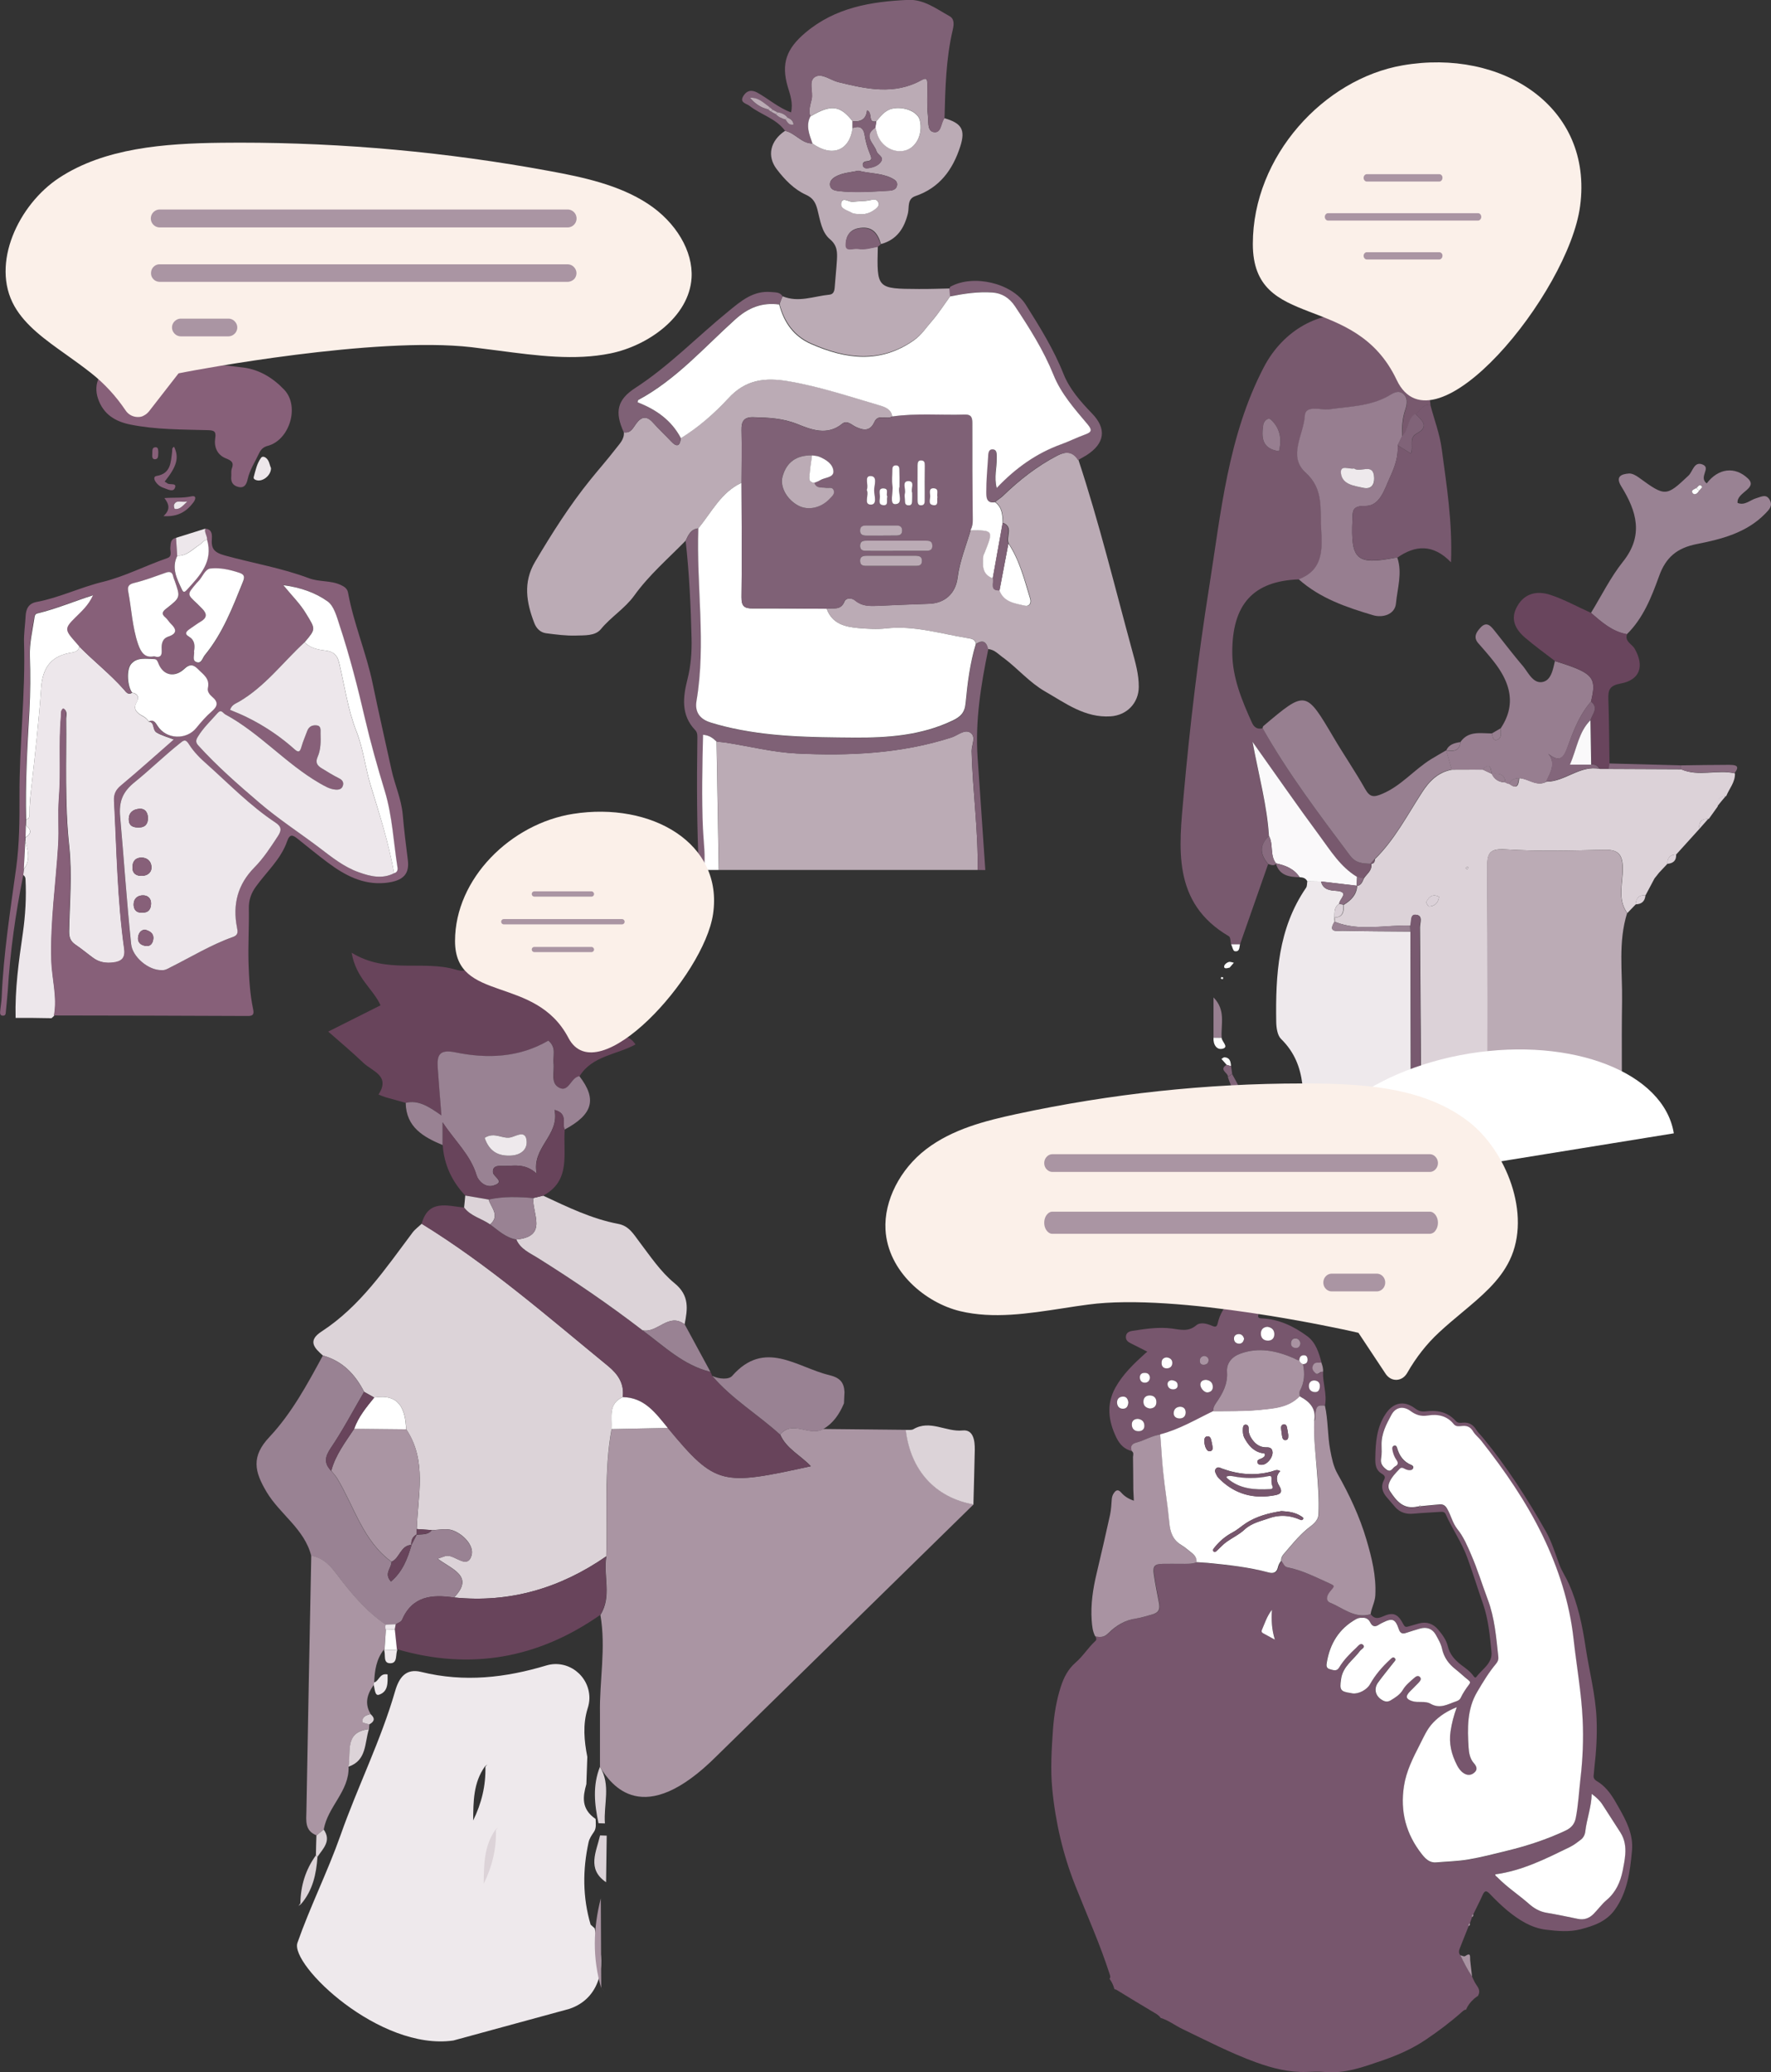 <svg version="1.1" id="Layer_1" xmlns="http://www.w3.org/2000/svg" x="0" y="0" viewBox="0 0 168.02 196.54" style="enable-background:new 0 0 168.02 196.54" xml:space="preserve"><rect x="0" y="0" width="168.02" height="196.54" fill="#333333" stroke="none"/><style>.st0{fill:#bbabb5}.st1{fill:#7f6176}.st2{fill:#fff}.st3{fill:#eee9ec}.st4{fill:#aa95a3}.st5{fill:#dcd3d8}.st6{fill:#68445b}.st7{fill:#998293}.st8{fill:#77566d}.st9{fill:#a993a2}.st11{fill:#78596f}.st12{fill:#806378}.st13{fill:#dbd1d8}.st14{fill:#78596e}.st15{fill:#977e90}.st16{fill:#977f90}.st18{fill:#faf9fa}.st19{fill:#886b7f}.st20{fill:#83667b}.st21{fill:#fdfdfd}.st22{fill:#ede7eb}.st23{fill:#876079}.st24{fill:#fbf0e9}</style><g id="_x35_WhPo3.tif"><path class="st0" d="M92.75 82.51H68.2l-.21-12.18c.31.04.63.06.94.11 2.22.35 4.43.91 6.66 1.02 4.95.24 9.89.02 14.68-1.52.58-.19 1.22-.79 1.76-.47.62.37.14 1.18.15 1.77.09 3.77.64 7.5.57 11.27z"/><path class="st1" d="M92.75 82.51c.07-3.76-.48-7.5-.56-11.26-.01-.59.47-1.4-.15-1.77-.54-.32-1.18.28-1.76.47-4.79 1.54-9.73 1.76-14.68 1.52-2.23-.11-4.44-.67-6.66-1.02-.31-.05-.63-.07-.94-.11-.34-.34-.72-.6-1.28-.64-.08 3-.15 5.96-.01 8.92.06 1.3.27 2.6.08 3.9h-.48c-.2-4.12-.21-8.24-.15-12.37 0-.32.04-.65-.2-.9-1.38-1.43-1.16-3.16-.74-4.82.33-1.29.42-2.57.39-3.88-.07-3.09-.22-6.18-.56-9.25.26-.54.49-1.11 1.21-1.18-.19 5.46.75 10.93-.16 16.38-.18 1.08.34 1.74 1.35 2.05.45.14.91.27 1.37.38 4.04.99 8.17 1.02 12.28 1.05 3.15.02 6.33-.21 9.29-1.62.76-.36 1.15-.75 1.24-1.65.17-1.89.4-3.78.97-5.61.63-.44 1-.24 1.16.48-.7 3.39-1.25 6.79-1.01 10.27.25 3.56.49 7.11.73 10.67-.25-.01-.49-.01-.73-.01z"/><path class="st2" d="M66.77 82.51c.19-1.3-.02-2.6-.08-3.9-.13-2.96-.06-5.93.01-8.92.57.04.94.31 1.28.64l.21 12.18h-1.42z"/><path class="st0" d="M93.75 61.56c-.16-.72-.53-.91-1.16-.48-.05-.47-.42-.51-.78-.56-2.56-.41-5.08-1.22-7.73-.92-.86.1-1.74.04-2.61-.03-1.3-.11-2.53-.4-3.03-1.84.6-.11 1.32.21 1.68-.68.14-.35.67-.39 1.04-.08.59.5 1.29.52 2.02.49 1.65-.08 3.31-.14 4.97-.2 1.51-.05 2.51-.98 2.7-2.46.2-1.56.8-3.01 1.24-4.51 2.2.01 2.2.01 1.35 2.09-.04.11-.12.22-.13.33-.08.86-.16 1.73.9 2.12.14.43-.34 1.21.65 1.16.41 1.1 1.44 1.22 2.37 1.45.47.11.66-.24.54-.66-.55-1.8-1.01-3.63-2.06-5.23-.31-.62.5-1.55-.55-1.97-.02-.74-.05-1.48-.73-1.97.22-.21.49-.35.72-.57 1.55-1.5 3.24-2.83 5.17-3.83.79-.41 1.48-.42 2 .42 1.96 5.94 3.44 12.01 5.08 18.03.31 1.14.65 2.29.64 3.49-.01 1.53-1.13 2.69-2.67 2.79-2.44.16-4.28-1.25-6.22-2.36-1.46-.84-2.55-2.13-3.88-3.14-.5-.33-.88-.83-1.52-.88zm-27.5-11.45c-.72.07-.95.64-1.21 1.18-1.66 1.7-3.47 3.25-4.87 5.2-.88 1.22-2.21 2.02-3.17 3.19-.54.65-1.55.57-2.36.6-.94.03-1.89-.1-2.83-.22-.54-.07-.92-.45-1.12-.97-.75-1.94-1.08-3.86.07-5.8 1.6-2.7 3.27-5.34 5.25-7.79.8-.99 1.64-1.94 2.41-2.94.35-.46.82-.89.77-1.56.66.12.87-.42 1.16-.81.5-.68.99-.79 1.6-.11.54.61 1.15 1.17 1.71 1.77.55.59.84.49.94-.3 1.68-1.05 3.19-2.35 4.5-3.78 1.65-1.79 3.51-1.98 5.7-1.62 2.97.49 5.81 1.46 8.68 2.3.53.16 1.07.37 1.17 1.04-.51.36-1.33-.28-1.69.52-.4.9-1.02.83-1.76.48-.41-.19-.84-.68-1.3-.3-1.42 1.17-2.96.55-4.25.03-1.4-.56-2.74-.61-4.16-.65-.9-.03-1.16.37-1.14 1.22.04 1.66.01 3.33 0 5-1.94.9-2.83 2.79-4.1 4.32zm8-22.01c1.5.63 2.96-.01 4.43-.15.39-.04.48-.32.51-.68.06-.87.16-1.73.21-2.6.04-.74.05-1.39-.67-1.99-.79-.67-.92-1.82-1.18-2.81-.17-.64-.4-1.09-1.09-1.4-1.13-.51-2.01-1.43-2.76-2.41-.97-1.26-.62-2.72.78-3.65.96.19 1.55 1.2 2.6 1.2 1.86 1.33 3.52.69 3.81-1.47.64-.23 1.02-.07 1.14.67.09.58.25 1.16.47 1.7.18.43.34.74-.32.79-.2.02-.38.15-.32.4.06.23.28.28.48.25.48-.07.97-.22 1.24-.62.32-.46-.32-.64-.42-.98-.21-.73-1.35-1.45-.11-2.26.04.11.09.22.11.34.24 1.26 1.48 2.12 2.67 1.85 1.1-.25 1.76-1.57 1.45-2.88-.19-.8-1.47-1.34-2.59-1.11-.72.15-1.12.71-1.55 1.22-.86.18-.29-.79-.88-1.05-.09.88-.63 1.12-1.37 1.03-1.21-1.52-2.05-1.62-4.01-.45-.2-.56 0-1.09.12-1.63.16-.72-.33-1.73.32-2.12s1.47.32 2.22.5c2.66.65 5.31 1.25 7.91-.21.52-.29.52.06.53.39.02.99-.06 1.99.05 2.97.06.54-.06 1.44.48 1.57.83.2.71-.85 1.09-1.3 1.65.48 2.01 1.1 1.5 2.69-.71 2.2-1.96 3.92-4.26 4.7-.79.27-.57 1.07-.7 1.62-.35 1.45-1.06 2.52-2.56 2.93-.31-1.09-.87-1.76-2.17-1.5-.92.19-1.16.91-1.16 1.56 0 .68.74.29 1.16.37.63.11 1.25-.08 1.87-.2-.1 4-.1 4.01 3.87 4.03.99.01 1.97-.03 2.96-.05l.06.7c-.55.76-1.06 1.56-1.67 2.27-.56.65-1.03 1.38-1.77 1.9-3.2 2.24-6.48 1.8-9.77.34-1.61-.71-2.56-2.04-3-3.74.07-.21.18-.47.29-.73zm7.19-11.91c-.74.16-1.5.19-2.17.56-.32.18-.59.45-.52.85.07.36.41.47.72.51 1.65.2 3.29.06 4.94-.03.3-.02.65-.14.7-.53.04-.38-.27-.53-.56-.68-.98-.47-2.08-.4-3.11-.68zm.19 4.13c.46.02.86-.11 1.22-.36.25-.18.6-.38.49-.73-.15-.44-.53-.29-.9-.23-.5.09-1.01.06-1.51.13-.39.06-.97-.52-1.12.1-.14.58.61.7 1.02.95.22.14.53.1.8.14z"/><path class="st1" d="M77.08 13.61c-1.05 0-1.64-1.01-2.6-1.2-.85-1.18-2.29-1.52-3.37-2.37-.3-.23-.97-.3-.59-.93.3-.5.74-.64 1.32-.33 1.07.59 1.99 1.43 3.21 1.88.2-.87-.07-1.64-.31-2.42-.66-2.24-.1-3.64 1.66-5.13C79.24.71 82.63.15 86.15-.01c1.49-.07 2.69.85 3.93 1.54.51.28.41.86.31 1.3-.65 2.76-.71 5.58-.78 8.39-.37.45-.25 1.5-1.09 1.3-.54-.13-.42-1.03-.48-1.57-.11-.98-.04-1.98-.05-2.97-.01-.34-.01-.68-.53-.39-2.6 1.46-5.25.85-7.91.21-.76-.18-1.57-.89-2.22-.5s-.15 1.4-.32 2.12c-.12.54-.32 1.07-.12 1.63-.46.9-.11 1.73.19 2.56zm-3.78-3.19-.25-.22c-.58-.41-1.09-.98-1.89-.91.47.55 1.02.94 1.72 1.08.09.07.17.14.26.21.16.09.31.17.47.26.26.26.58.41.93.5.17.25.3.55.74.46-.03-.38-.28-.53-.57-.66-.25-.29-.57-.44-.94-.49-.16-.08-.31-.16-.47-.23zM90.13 28.1l-.06-.7c.03-.07.05-.18.1-.21 2.17-1.2 5.85-.35 7.15 1.71 1.33 2.11 2.65 4.23 3.58 6.57.58 1.45 1.62 2.62 2.7 3.74 1.41 1.45 1.23 2.84-.51 3.96-.27.17-.55.31-.82.47-.52-.84-1.21-.83-2-.42-1.93 1-3.61 2.33-5.17 3.83-.23.22-.5.36-.72.57-.83.15-.83-.5-.83-.98 0-1.07.1-2.14.17-3.21.02-.34 0-.85.45-.82s.36.55.37.88c.02.87-.27 1.75 0 2.78 1.8-1.9 3.77-3.28 6.08-4.13.78-.29 1.53-.66 2.31-.94.63-.23.67-.44.23-.97-1.22-1.46-2.51-2.89-3.23-4.68-.94-2.34-2.26-4.45-3.66-6.52-.53-.79-1.24-1.23-2.16-1.3-1.33-.09-2.66.11-3.98.37zm-15.88 0c-.11.26-.22.51-.33.77-1.63-.22-2.94.31-4.19 1.43-2.95 2.67-5.61 5.71-9.19 7.63-.03.02-.03.11-.05.22 1.74.68 3.21 1.7 4.1 3.4-.1.78-.39.88-.94.3-.56-.6-1.17-1.16-1.71-1.77-.61-.68-1.1-.57-1.6.11-.29.39-.5.93-1.16.81-.89-1.94-.62-3.1 1.1-4.21 3.21-2.08 5.86-4.85 8.81-7.25 1.21-.99 2.38-2.01 4.1-1.84.4.04.81 0 1.06.4zm9-4.68c-.62.12-1.23.31-1.87.2-.41-.07-1.16.31-1.16-.37 0-.65.25-1.37 1.16-1.56 1.3-.26 1.85.41 2.17 1.5-.1.08-.2.15-.3.23z"/><path class="st2" d="M66.25 50.11c1.27-1.53 2.16-3.42 4.1-4.32.01 3.61.05 7.22 0 10.83-.01.88.28 1.09 1.06 1.08 2.34-.01 4.68.02 7.02.03.51 1.44 1.74 1.73 3.03 1.84.87.07 1.75.13 2.61.03 2.66-.3 5.17.51 7.73.92.36.06.72.09.78.56-.56 1.83-.79 3.72-.97 5.61-.08.9-.48 1.29-1.24 1.65-2.95 1.41-6.13 1.64-9.29 1.62-4.11-.03-8.24-.06-12.28-1.05-.46-.11-.92-.24-1.37-.38-1.01-.31-1.53-.97-1.35-2.05.92-5.44-.02-10.91.17-16.37z"/><path class="st1" d="M78.43 57.74c-2.34-.01-4.68-.05-7.02-.03-.79.01-1.08-.2-1.06-1.08.05-3.61.01-7.22 0-10.83 0-1.67.04-3.33 0-5-.02-.85.24-1.25 1.14-1.22 1.42.04 2.77.09 4.16.65 1.29.52 2.83 1.13 4.25-.03.46-.38.89.11 1.3.3.74.35 1.36.41 1.76-.48.36-.79 1.18-.16 1.69-.52 2.29-.34 4.59-.11 6.89-.18.59-.02.71.26.71.8-.01 3.05.02 6.11.04 9.16 0 .37-.06.7-.22 1.02-.43 1.5-1.04 2.95-1.24 4.51-.19 1.49-1.19 2.41-2.7 2.46-1.66.06-3.31.12-4.97.2-.73.03-1.42.01-2.02-.49-.37-.31-.9-.27-1.04.08-.35.89-1.07.57-1.67.68zm-1.39-14.55c-1.49-.03-2.43.65-2.81 2.02-.26.94.39 2.14 1.47 2.73.94.51 2.18.25 3.01-.64.21-.23.51-.45.37-.81-.13-.34-.48-.18-.73-.22-.41-.07-.91.09-1.1-.48.18-.08.38-.14.54-.24.44-.28 1.29-.23 1.27-.84-.02-.69-.69-1.12-1.34-1.39-.2-.09-.45-.09-.68-.13zm7.93 9.05h2.74c.36 0 .76.03.73-.52-.02-.46-.37-.44-.69-.44h-5.48c-.33 0-.67 0-.68.46-.01.55.4.5.75.5h2.63zm-.42 1.43h2.25c.32 0 .66-.01.67-.46.01-.45-.3-.5-.64-.5h-4.62c-.35 0-.64.09-.61.53.03.46.38.43.7.43h2.25zm-1.03-2.87h1.55c.32 0 .53-.12.52-.49-.01-.37-.24-.46-.55-.46h-2.86c-.3 0-.56.06-.58.43-.03.44.26.52.61.53.43-.01.87-.01 1.31-.01zm4.21-5.05c0-.51.01-1.03 0-1.54 0-.23.03-.5-.31-.53s-.38.21-.38.46v3.32c0 .24.02.5.36.48.33-.02.32-.29.32-.52.02-.56.01-1.11.01-1.67zm-2.39.43v-1.66c0-.22-.09-.38-.34-.37-.25.01-.33.18-.33.39-.01.51-.07 1.04.01 1.54.1.62-.33 1.77.28 1.75.83-.05.17-1.16.38-1.65zm-3.11.29c.25.46-.33 1.37.37 1.39.67.02.33-.89.33-1.36s.37-1.34-.35-1.35c-.61 0-.14.86-.35 1.32zm4.31.25c-.16-.32.32-1.08-.34-1.08s-.23.75-.34 1.16c-.05.18-.02.39 0 .59.01.22-.05.51.29.55.43.05.39-.28.4-.55 0-.21-.01-.4-.01-.67zm2.4.43c-.11-.29.21-.8-.35-.83-.5-.03-.36.44-.34.71.02.31-.24.82.27.89.6.08.32-.48.42-.77zm-4.75-.06c-.19-.21.22-.76-.38-.78-.49-.02-.35.45-.33.71.02.31-.24.82.28.88.6.09.31-.47.43-.81z"/><path class="st2" d="M92.07 50.3c.17-.32.23-.66.22-1.02-.03-3.05-.05-6.11-.04-9.16 0-.54-.12-.82-.71-.8-2.3.07-4.6-.15-6.89.18-.1-.67-.64-.88-1.17-1.04-2.87-.84-5.71-1.8-8.68-2.3-2.2-.37-4.05-.18-5.7 1.62-1.32 1.43-2.82 2.74-4.5 3.78-.89-1.7-2.36-2.73-4.1-3.4.02-.1.01-.2.05-.22 3.58-1.92 6.23-4.96 9.19-7.63 1.25-1.13 2.56-1.65 4.19-1.43.43 1.7 1.38 3.03 3 3.74 3.3 1.46 6.58 1.9 9.77-.34.74-.52 1.2-1.25 1.77-1.9.61-.71 1.12-1.51 1.67-2.27 1.32-.26 2.64-.46 3.99-.37.92.06 1.63.51 2.16 1.3 1.39 2.08 2.72 4.19 3.66 6.52.72 1.79 2.01 3.23 3.23 4.68.44.53.41.74-.23.97-.78.28-1.53.66-2.31.94-2.32.85-4.28 2.23-6.08 4.13-.27-1.03.02-1.91 0-2.78-.01-.33.08-.85-.37-.88-.46-.03-.43.48-.45.82-.07 1.07-.17 2.14-.17 3.21 0 .48 0 1.13.83.98.68.49.71 1.23.73 1.97-.31 1.75-.63 3.5-.94 5.25-1.05-.39-.97-1.26-.9-2.12.01-.11.09-.22.13-.33.84-2.1.84-2.1-1.35-2.1z"/><path class="st2" d="M95.67 51.55c1.06 1.6 1.51 3.44 2.06 5.23.13.41-.07.77-.54.66-.93-.22-1.96-.34-2.37-1.45.28-1.47.57-2.95.85-4.44z"/><path class="st1" d="M95.67 51.55c-.28 1.48-.56 2.96-.84 4.45-.99.05-.51-.73-.65-1.16.31-1.75.63-3.5.94-5.25 1.05.41.23 1.35.55 1.96z"/><path class="st2" d="M83.13 11.52c.44-.51.83-1.07 1.55-1.22 1.12-.23 2.4.31 2.59 1.11.31 1.31-.35 2.63-1.45 2.88-1.19.27-2.43-.59-2.67-1.85-.02-.12-.07-.23-.11-.34.04-.19.06-.39.09-.58zm-6.05 2.09c-.29-.84-.65-1.67-.2-2.56 1.97-1.17 2.8-1.07 4.01.45v.64c-.29 2.16-1.95 2.8-3.81 1.47z"/><path class="st1" d="M81.44 16.19c1.03.27 2.13.21 3.11.69.29.14.6.29.56.68s-.39.51-.7.53c-1.64.1-3.29.23-4.94.03-.31-.04-.66-.15-.72-.51-.07-.4.2-.67.52-.85.67-.38 1.43-.4 2.17-.57zm-.55-4.05v-.64c.74.09 1.28-.15 1.37-1.03.59.26.02 1.23.88 1.05-.03.2-.06.39-.08.59-1.23.81-.1 1.53.11 2.26.09.33.74.51.42.98-.27.4-.76.55-1.24.62-.2.03-.41-.01-.48-.25-.07-.25.12-.38.32-.4.66-.06.5-.36.32-.79-.22-.54-.38-1.13-.47-1.7-.13-.75-.51-.91-1.15-.69z"/><path class="st2" d="M81.63 20.32c-.27-.04-.58 0-.8-.13-.41-.25-1.16-.37-1.02-.95.15-.61.73-.04 1.12-.1.5-.07 1.02-.04 1.51-.13.36-.07.75-.22.9.23.11.34-.23.55-.49.73-.36.24-.76.37-1.22.35z"/><path class="st0" d="M72.88 10.37c-.7-.15-1.25-.54-1.72-1.09.8-.07 1.31.5 1.89.91-.06.06-.12.12-.17.18zm1.83.78c.29.13.54.28.57.66-.44.09-.57-.21-.74-.46.06-.07.11-.14.17-.2zm-.94-.5c.37.05.7.2.94.49-.06.07-.12.13-.17.2-.35-.09-.68-.24-.93-.5l.16-.19z"/><path class="st0" d="M73.3 10.41c.16.08.31.16.47.24l-.16.19c-.16-.09-.31-.17-.47-.26.05-.05.11-.11.16-.17z"/><path class="st0" d="m73.05 10.19.25.22c-.05.06-.11.11-.17.17-.09-.07-.17-.14-.26-.21l.18-.18zm4.21 35.6c.19.57.69.41 1.1.48.26.04.6-.11.73.22.14.36-.16.58-.37.81-.83.89-2.07 1.15-3.01.64-1.08-.59-1.73-1.79-1.47-2.73.37-1.37 1.32-2.05 2.81-2.02-.08.58-.18 1.15-.22 1.73-.04.36-.2.83.43.87zm7.71 6.45c-.87 0-1.75.01-2.62 0-.35 0-.76.05-.75-.5.01-.46.35-.46.68-.46h5.48c.32 0 .67-.02.69.44.03.55-.37.52-.73.52h-2.75zm-.42 1.43H82.3c-.32 0-.67.02-.7-.43-.03-.44.26-.53.61-.53h4.62c.34 0 .65.05.64.5-.01.46-.35.46-.67.46h-2.25z"/><path class="st2" d="M77.26 45.79c-.63-.04-.47-.52-.44-.87.04-.58.14-1.15.22-1.73.23.04.48.04.69.13.65.27 1.31.7 1.34 1.39.02.61-.83.56-1.27.84-.16.11-.36.16-.54.24z"/><path class="st0" d="M83.52 50.8h-1.31c-.35 0-.64-.08-.61-.53.02-.37.29-.43.58-.43h2.86c.31 0 .54.09.55.46s-.2.49-.52.49c-.52.01-1.04.01-1.55.01z"/><path class="st2" d="M87.73 45.75c0 .55.01 1.11 0 1.66 0 .23.01.5-.32.52-.34.02-.36-.24-.36-.48-.01-1.11 0-2.21 0-3.32 0-.25.04-.49.38-.46.34.03.3.3.31.53 0 .53-.01 1.04-.01 1.55zm-2.39.43c-.21.49.44 1.6-.39 1.64-.61.03-.18-1.13-.28-1.75-.08-.5-.01-1.03-.01-1.54 0-.21.07-.39.33-.39.25-.01.34.15.34.37.02.53.01 1.04.01 1.67zm-3.11.29c.21-.46-.27-1.32.35-1.32.72 0 .35.88.35 1.35 0 .48.34 1.38-.33 1.36-.7-.02-.12-.93-.37-1.39zm4.31.25c0 .27.01.46 0 .66-.01.27.03.6-.4.55-.33-.04-.27-.33-.29-.55-.01-.2-.05-.41 0-.59.11-.4-.32-1.16.34-1.16.67.01.19.77.35 1.09zm2.4.43c-.1.29.18.85-.42.76-.51-.07-.25-.58-.27-.89-.02-.27-.16-.74.34-.71.56.04.24.55.35.84zm-4.75-.06c-.12.34.17.9-.43.82-.51-.07-.25-.58-.28-.88-.02-.27-.16-.73.33-.71.6.01.19.56.38.77z"/></g><g id="IlWftK.tif"><path class="st3" d="M56.42 182.89c.07.46.18.89.32 1.32.71 2.12.27 5.32-2.73 6.32l-11 3c-7 1-15.52-7.19-14.79-9.27 1.21-3.45 2.86-6.73 4.08-10.18 1.62-4.61 3.83-8.99 5.19-13.7.38-1.31 1.04-2.16 2.46-1.81 4.13 1.02 8.05.54 11.88-.61 2.04-.61 4.08.95 4.09 3.08 0 .35-.07.7-.18 1.03-.46 1.51-.32 3.03-.02 4.56l-.09 2.58c-.33 1.18-.52 2.35.88 3.31.01.43.08.87-.16 1.22-.21.31-.43.62-.51.99-.57 2.61-.57 5.23.2 7.83l-.04-.05c.14.13.28.26.42.38zm-10.41-15.36c-1.11 1.55-1.1 3.34-1.12 5.13.79-1.61 1.21-3.3 1.16-5.1l.19-.22c-.08.06-.15.12-.23.19z"/><path class="st4" d="M68 166.54c-7 7-10.02 2.75-11.08 1.04v-5.05c-.06-3.12.59-6.24.04-9.36 1.12-1.76.25-3.72.57-5.56.12-4.02-.23-8.07.5-12.07 1.78-.04 3.56-.07 5.34-.11 4.58 5.54 5.16 5.46 13.56 3.63-.99-1.05-2.34-1.67-2.91-3.01 1.2-1.42 2.79.24 4.07-.52 2.62.03 5.24.05 7.86.08.45 3.83 2.79 6.41 6.42 7.07"/><path class="st5" d="M58.02 135.54c-.73 4-.38 8.04-.5 12.07-4.35 3.01-9.13 4.44-14.44 3.9 1.97-2.04-.23-2.67-1.55-3.68.49-.16.7-.28.92-.28.8 0 1.91 1.29 2.29-.04.25-.89-.74-1.99-1.8-2.37-.58-.21-1.31-.03-1.97-.02-.48-.03-.95-.07-1.43-.1.1-3.2.99-6.48-1-9.46-.08-1.94-.65-3.39-3.03-3.01l-.96-.54c-.85-1.66-2.05-2.93-3.91-3.44-.8-.71-1.5-1.39-.14-2.28 3.68-2.39 6.07-5.97 8.64-9.39.24-.32.58-.56.87-.84 6.35 3.9 11.94 8.79 17.68 13.49.96.79 1.55 1.67 1.4 2.95-1.42.64-1.01 1.93-1.07 3.04z"/><path class="st6" d="M38.49 104.6c-.63-.18-1.27-.35-1.9-.53-.23-.07-.45-.17-.68-.26 1.16-1.78-.59-2.2-1.43-3-1.07-1.02-2.21-1.98-3.34-2.97 1.66-.84 3.26-1.64 4.96-2.49-.67-1.54-2.32-2.54-2.74-4.99 3.34 2.05 6.72.68 9.87 1.6.58.17 1.08.23 1.37-.56.73-2.01 2.91-2.85 3.68-4.85 1.17.82.39 2.01 1.06 3 1.98-2.6 5.24-2.61 7.77-4.11 1.04-.62 1.27-.03 1.39.88.34 2.46.1 4.79-1.72 6.81 1.19.35 1.9-.45 2.97-.46-.2 1.82-1.04 3.36-1.85 5.12.7.45 1.77.28 2.39 1.27-1.78.98-4.12 1.07-5.31 3.02-.82.09-1.01 1.62-1.96 1.07-.79-.46-.4-1.51-.5-2.31-.09-.68.31-1.48-.49-2.13-2.76 1.61-5.79 1.73-8.81 1.11-1.54-.31-1.76.26-1.68 1.47.09 1.36.21 2.72.35 4.51-1.2-.85-2.18-1.5-3.4-1.2zm20.59 27.91c.15-1.28-.44-2.16-1.4-2.95-5.74-4.7-11.34-9.59-17.68-13.49.64-2.35 2.43-1.7 4.03-1.54.63.84 1.67 1.04 2.47 1.61.78.57 1.49 1.26 2.49 1.43.39.91 1.26 1.27 2.02 1.74 3.42 2.14 6.75 4.41 9.95 6.87 2.04 1.5 3.87 3.32 6.44 3.94.07.11.12.24.16.37 1.86 2.19 4.34 3.66 6.44 5.57.57 1.33 1.92 1.95 2.91 3.01-8.39 1.83-8.98 1.91-13.56-3.63-1.13-1.4-2.2-2.9-4.27-2.93z"/><path class="st7" d="M30.63 128.57c1.86.51 3.06 1.77 3.91 3.44-1.04 1.78-2 3.62-3.16 5.33-.57.84-.65 1.45.04 2.16.2.25.42.48.58.75 1.62 2.69 2.43 5.9 5.14 7.88.02.58-.75 1.1-.05 1.87 1.11-.93 1.57-2.17 1.95-3.46l-.03.04c.18-.35.35-.7.53-1.04l-.03.03c.5-.08 1.07.05 1.45-.44.66-.01 1.39-.19 1.97.02 1.06.38 2.05 1.48 1.8 2.37-.38 1.33-1.49.04-2.29.04-.21 0-.43.13-.92.28 1.31 1 3.52 1.63 1.55 3.68-2.09-.31-3.96-.15-4.94 2.14-.08.18-.39.27-.59.4-.31.01-.63.03-.94.04-1.58-1.06-2.83-2.46-4-3.93-.86-1.08-1.53-2.34-3.07-2.6-.64-2.56-2.97-3.94-4.24-6.07-1.15-1.93-1.48-3.36.28-5.22 2.11-2.25 3.59-5 5.06-7.71zm7.86-23.97c1.21-.3 2.2.36 3.39 1.19-.14-1.79-.26-3.15-.35-4.51-.08-1.21.14-1.78 1.68-1.47 3.02.62 6.05.5 8.81-1.11.8.66.41 1.45.49 2.13.1.8-.3 1.86.5 2.31.96.55 1.14-.98 1.96-1.07 1.68 2.18 1.29 3.62-1.4 5.06-.28-.55.35-1.52-.96-1.86.5 2.43-2.21 3.55-1.69 6.05-1.17-1.08-2.29-.7-3.34-.74-.38-.01-.88.01-.81.63.05.42 1.22.89.01 1.24-.75.21-1.41-.45-1.57-.98-.57-1.93-2.05-3.24-3.22-5.02v2.15c-1.81-.76-3.46-1.68-3.5-4zm7.49 3.32c.45 1.32 1.32 1.74 2.49 1.68.84-.04 1.52-.5 1.5-1.3-.03-1.15-.93-.59-1.46-.44-.81.22-1.57-.56-2.53.06z"/><path class="st4" d="M29.53 147.55c1.54.26 2.21 1.53 3.07 2.6 1.17 1.47 2.42 2.87 4 3.93-.05.16-.04.32.01.48-.05.65-.09 1.29-.14 1.94l-.05-.05c-.72.92-.88 2-.92 3.12l-.04.23c-.62.86-.9 1.76-.3 2.76-.41.1-.81.25-.76.75.01.1.41.16.64.23l-.03.45c-2.35.26-1.68 2.16-1.94 3.56.09 2.33-1.99 3.8-2.35 5.96-.23.19-.46.37-.69.56-1.13-.43-.98-1.4-.96-2.3.14-8.07.3-16.14.46-24.22z"/><path class="st6" d="M37.54 154.05c.2-.13.51-.22.59-.4.98-2.29 2.85-2.45 4.94-2.14 5.31.54 10.09-.89 14.44-3.9-.31 1.84.55 3.8-.57 5.56-5.9 4.12-12.3 5.27-19.23 3.26l-.06.06c-.07-.64-.13-1.28-.2-1.92.04-.18.07-.35.09-.52z"/><path class="st5" d="M60.96 126.17c-3.2-2.46-6.53-4.73-9.95-6.87-.75-.47-1.63-.83-2.02-1.74 3.03-.29 1.5-2.44 1.6-3.93.31-.08.62-.15.94-.23 2.31 1.08 4.6 2.2 7.13 2.68 1.01.19 1.44.96 1.99 1.69 1.04 1.37 2.03 2.86 3.34 3.93 1.45 1.18 1.24 2.47.96 3.91-1.51-1.16-2.58.87-3.99.56z"/><path class="st7" d="M74.01 136.06c-2.1-1.91-4.58-3.38-6.44-5.57.64.32 1.57.37 1.89.01 3.09-3.52 6.13-.82 9.21-.08 1 .24 1.4.67 1.45 1.6-.02.36-.04.72-.05 1.08-.43 1.01-1.01 1.89-1.99 2.45-1.29.75-2.88-.91-4.07.51z"/><path class="st6" d="M51.53 113.4c-.31.08-.62.15-.94.23-1.41-.12-2.83-.17-4.23.14-.74-.13-1.48-.26-2.22-.38-1.27-1.35-2.01-2.93-2.14-4.79v-2.15c1.18 1.79 2.65 3.09 3.22 5.02.16.53.82 1.19 1.57.98 1.22-.35.04-.82-.01-1.24-.07-.62.42-.65.81-.63 1.05.04 2.17-.34 3.34.74-.51-2.5 2.19-3.62 1.69-6.05 1.31.35.68 1.31.96 1.86-.18 2.26.63 4.84-2.05 6.27z"/><path class="st7" d="M60.96 126.17c1.4.31 2.48-1.73 4-.56.81 1.5 1.63 3 2.44 4.5-2.56-.62-4.4-2.44-6.44-3.94z"/><path class="st5" d="M44.14 113.39c.74.13 1.48.26 2.22.38.23.78 1.1 1.51.14 2.36-.8-.57-1.84-.77-2.47-1.61.04-.37.08-.75.11-1.13zm12.79 60.69c.21.01.42.01.63.02l-.06 4.42c-1.85-1.26-.92-2.89-.57-4.44zm-23.87-6.52c.26-1.4-.41-3.3 1.94-3.56-.42 1.31-.19 2.97-1.94 3.56z"/><path class="st4" d="M57.04 188.56c-.84-2.83-.77-5.67-.04-8.51.01 2.84.03 5.67.04 8.51z"/><path class="st5" d="M28.5 180.51c.02-1.66.49-3.18 1.46-4.53l.16.13c-.11 1.63-.45 3.18-1.55 4.47l-.07-.07z"/><path class="st3" d="M35.45 159.8s.05-.23.04-.23c.48-.11.5-.91 1.28-.76.01.76.08 1.62-.8 1.92-.42.16-.4-.56-.52-.93z"/><path class="st5" d="M30.02 174.08c.23-.19.46-.37.69-.56.76 1.08-.06 1.8-.59 2.59l-.15-.13c.01-.64.03-1.27.05-1.9z"/><path class="st3" d="M37.72 156.42c-.23.45.04 1.31-.67 1.33-.78.02-.41-.85-.63-1.29 0 0 .05.05.06.05l1.18-.03.06-.06z"/><path class="st5" d="M35.03 163.55c-.22-.08-.63-.14-.64-.23-.05-.5.35-.65.76-.75.46.39.39.71-.12.98zm-6.46 17.03c-.08.06-.17.12-.25.19.06-.08.12-.17.18-.26l.07.07z"/><path class="st4" d="M57.42 188.89c-.14-.13-.28-.25-.41-.38.13.13.27.26.41.38z"/><path class="st5" d="M57.39 172.94c-.2-.01-.41-.01-.61-.02-.38-1.79-.57-3.58.14-5.35 1.06 1.72.33 3.58.47 5.37zm-10.34.62c.05 1.8-.36 3.49-1.16 5.1.02-1.79.02-3.58 1.12-5.13l.04.03z"/><path class="st5" d="M47.01 173.53c.08-.06.15-.13.23-.19l-.19.22-.04-.03zm38.92-37.91c.25-.02.54.04.73-.07 1.57-.93 3.09.28 4.66.12 1.03-.11 1.17.96 1.16 1.83-.03 1.73-.09 3.46-.13 5.19-3.63-.66-5.97-3.24-6.42-7.07z"/><path class="st2" d="M59.08 132.51c2.07.03 3.13 1.53 4.27 2.92-1.78.04-3.56.07-5.34.11.07-1.11-.34-2.4 1.07-3.03z"/><path class="st4" d="M37.15 148.12c-2.71-1.98-3.52-5.19-5.14-7.88-.16-.27-.39-.5-.58-.75.4-1.5 1.34-2.72 2.18-3.99 1.64.02 3.29.03 4.93.05 1.99 2.98 1.09 6.26 1 9.46-.01.18-.01.36-.02.54l.03-.03c-.44.21-.55.6-.53 1.04l.03-.04c-1.06.04-1.11 1.26-1.9 1.6z"/><path class="st2" d="M38.53 135.56c-1.64-.02-3.29-.03-4.93-.05.4-1.14 1.16-2.05 1.9-2.96 2.38-.38 2.95 1.06 3.03 3.01z"/><path class="st6" d="M35.5 132.55c-.74.92-1.5 1.83-1.9 2.96-.84 1.27-1.77 2.48-2.18 3.99-.69-.71-.61-1.32-.04-2.16 1.15-1.71 2.12-3.54 3.16-5.33l.96.54zm4.01 13.01c.01-.18.01-.36.02-.54.48.03.95.07 1.43.1-.38.49-.95.36-1.45.44z"/><path class="st7" d="M46.5 116.13c.97-.84.09-1.58-.14-2.36 1.4-.31 2.81-.26 4.23-.14-.1 1.49 1.43 3.64-1.6 3.93-1-.17-1.71-.86-2.49-1.43z"/><path class="st6" d="M37.15 148.12c.79-.34.85-1.56 1.9-1.59-.39 1.29-.85 2.53-1.95 3.46-.71-.76.07-1.28.05-1.87z"/><path class="st3" d="m37.54 154.05-.09.51c-.28 0-.57.01-.85.01a.787.787 0 0 1-.01-.48c.32-.02.64-.03.95-.04z"/><path class="st6" d="M39.02 146.57c-.02-.45.08-.83.53-1.04-.18.34-.36.69-.53 1.04z"/><path class="st3" d="M45.98 107.92c.96-.62 1.72.17 2.53-.06.53-.15 1.42-.72 1.46.44.02.8-.65 1.26-1.5 1.3-1.17.06-2.04-.36-2.49-1.68z"/><path class="st2" d="M36.61 154.57c.28 0 .57-.01.85-.01.07.64.13 1.28.2 1.92l-1.18.03c.04-.65.08-1.29.13-1.94z"/></g><g id="oUf60l.tif"><path class="st8" d="M153.57 171.42c-.53-.95-1.07-1.89-2.04-2.47-.28-.17-.38-.33-.33-.63.03-.21.04-.42.06-.64.18-1.55.28-3.11.21-4.68-.1-2.3-.7-4.52-1.04-6.78-.31-2.07-.73-4.08-1.58-6-.28-.63-.68-1.2-.92-1.86-.39-1.05-.72-2.14-1.26-3.1-1.77-3.12-3.7-6.14-5.99-8.91-.2-.25-.45-.47-.61-.73-.3-.49-.69-.73-1.27-.69-.24.02-.49.07-.69-.16-.77-.87-1.79-1.05-2.86-.91-.42.05-.69-.05-1.01-.29-1.03-.77-2.06-.55-2.77.51-.87 1.29-.97 2.74-.99 4.22-.01.6.03 1.12.61 1.47.18.11.4.26.23.56-.34.61-.2 1.16.24 1.67.27.31.53.62.8.93.47.54 1.07.7 1.77.63.85-.08 1.7-.11 2.55-.17.2-.01.38 0 .48.23.62 1.4 1.52 2.66 2.05 4.12.53 1.45.98 2.93 1.49 4.38.51 1.47.65 3.02.8 4.55.11 1.09-.88 1.63-1.44 2.38-.09.11-.18.03-.25-.07-.32-.46-.78-.77-1.22-1.1-.59-.46-1.05-.99-1.23-1.74-.14-.59-.51-1.1-.9-1.56-.48-.58-1.11-.81-1.86-.6-.34.1-.68.19-1.02.29-.2.06-.31.03-.42-.18-.54-1.04-.97-1.23-1.99-.77-.49.22-.81.19-1.12-.21-1.49.44-2.59-.58-3.81-1.08-.45-.18-.41-.65.03-1.15.4-.47.4-.46-.17-.72-1.28-.57-2.52-1.22-3.91-1.49-.37-.07-.4-.41-.61-.61-.14.18-.25.38-.3.61-.11.48-.41.61-.87.49-1.9-.51-3.85-.72-5.8-.91-.35-.03-.7-.05-1.05-.07-.48.17-.98.14-1.47.14-.57 0-1.14-.01-1.7 0-.83.01-1.01.2-.89 1.03.13.87.3 1.74.47 2.61.15.71-.02 1.01-.73 1.19-.46.12-.92.28-1.39.35-1.07.14-1.94.67-2.67 1.4-.41.41-.78.39-1.24.3.04.15.14.29-.02.44-.68.62-1.17 1.44-1.87 2.04-.72.63-1.11 1.39-1.4 2.27-.43 1.33-.65 2.69-.75 4.07-.13 1.88-.25 3.78-.07 5.64.3 3.15 1.02 6.24 2.19 9.19 1.11 2.8 2.35 5.55 3.27 8.43.05.16.08.28-.03.39.11.15.2.31.28.47.08.17.14.34.19.52.07.01.15.03.24.09 1.19.74 2.39 1.45 3.59 2.17.22.13.42.26.56.47.74.22 1.34.7 2.02 1.03 2.33 1.12 4.62 2.31 7.05 3.19 1.53.55 3.11.96 4.77.9.55-.02 1.11-.05 1.65 0 1.96.2 3.73-.47 5.52-1.08 1.45-.5 2.83-1.1 4.11-1.96 1.22-.82 2.39-1.7 3.49-2.68.18-.16.28-.2.35-.17.16-.38.4-.72.71-.99l.06-.06c.01-.01.03-.03.05-.04.11-.09.22-.17.34-.25 0-.01 0-.03.01-.04.22-.44-.01-.73-.23-1.06-.15-.22-.24-.47-.36-.71-.44-.64-.78-1.34-1.12-2.03-.18-.22-.13-.45-.03-.69.28-.69.54-1.38.82-2.06-.04-.13 0-.21.12-.27.07-.19.13-.39.2-.58-.05-.13-.01-.22.12-.27.29-.61.61-1.21.88-1.82.19-.42.34-.5.69-.13.54.57 1.1 1.11 1.7 1.61 1.07.87 2.23 1.62 3.63 1.79 1.08.13 2.19.24 3.28-.04 1.25-.32 2.44-.73 3.25-1.85 1.2-1.67 1.45-3.62 1.63-5.59.15-1.56-.54-2.85-1.26-4.12zm-33.73-16.52c-.13-.07-.17-.17-.11-.31.26-.61.43-1.27.94-1.91-.06.99-.02 1.86.29 2.83-.45-.24-.78-.43-1.12-.61zm12.09 6.36c-.3.19-.59.12-.85-.04-.62-.37-.78-1.06-.36-1.64.47-.65.98-1.26 1.47-1.89.09-.12.27-.25.13-.41-.17-.2-.33 0-.45.11-.75.69-1.41 1.45-1.91 2.34-.28.52-1.07.95-1.65.88-.07-.01-.14-.03-.21-.04-.98-.14-1.03-.32-.89-1.3.16-1.22 1.15-1.81 1.79-2.68.13-.18.53-.33.31-.57-.24-.26-.47.08-.65.25-.61.57-1.2 1.16-1.63 1.88-.24.41-.58.24-.89.16-.35-.09-.33-.35-.28-.64.3-1.78 1.15-3.18 2.75-4.09.19-.11.39-.17.63-.15.33-.03.6.11.76.44.19.39.46.46.82.21.1-.07.22-.12.33-.18.95-.48 1.22-.38 1.56.61.12.36.32.48.69.35.44-.15.88-.28 1.32-.41.64-.18 1.18.01 1.5.59.24.43.5.87.6 1.36.18.8.63 1.41 1.27 1.91.42.33.8.7 1.22 1.03.19.15.2.24.06.42-.3.4-.58.81-.79 1.26-.08.17-.23.26-.4.32-.81.27-1.55.77-2.48.23-.49-.28-1.16-.06-1.72-.24-.59-.19-.67-.44-.23-.9.27-.28.56-.55.82-.83.14-.15.33-.35.15-.55-.18-.2-.41-.05-.56.09-.39.34-.8.67-1.06 1.11-.3.48-.73.74-1.17 1.01zm7.38 15.12c-1.01.17-2.04.19-3.07.28-.62.05-1.01-.36-1.33-.76-1.51-1.91-2.09-4.06-1.71-6.49.22-1.41.85-2.65 1.49-3.9.38-.74.69-1.5 1.29-2.12.62-.64 1.32-1.09 2.23-1.45-.29.8-.48 1.53-.59 2.28-.18 1.16.09 2.22.62 3.24.15.29.34.55.61.73.37.25.76.22 1.07-.09.29-.28.14-.59-.09-.85-.38-.43-.47-.99-.5-1.49-.11-1.81-.16-3.64.82-5.28.55-.93 1.1-1.85 1.8-2.68.16-.2.23-.4.2-.64-.2-1.83-.34-3.68-1-5.43-.53-1.41-.97-2.86-1.57-4.24-.37-.86-.73-1.72-1.33-2.46-.44-.56-.59-1.28-.94-1.89-.17-.31-.38-.46-.71-.44-.6.05-1.2.11-1.8.17-.06.12-.13.13-.21.03-.04 0-.07-.01-.11 0-1.31.32-2-.49-2.62-1.44-.18-.27-.19-.52-.08-.81.21-.52.6-.91.98-1.31.13-.14.27-.13.43-.04.17.09.36.17.56.16.13-.01.25-.05.3-.19.05-.15-.04-.26-.15-.3-.76-.3-1.17-.89-1.38-1.65-.04-.13-.12-.23-.27-.19-.17.05-.2.2-.18.34.06.37.19.73.4 1.03.19.27.15.45-.13.6-.27.15-.39.64-.86.27-.35-.28-.55-.55-.47-1.03.07-.42.05-.85.04-1.28-.02-1.06.45-1.96.93-2.84.39-.73 1.11-.89 1.81-.38.52.38 1 .54 1.66.43.92-.15 1.81.02 2.45.82.22.28.56.19.85.17.46-.03.76.13 1 .54.2.33.53.57.77.88 2.22 2.82 4.26 5.78 5.82 9 1.49 3.09 2.55 6.35 2.93 9.8.28 2.54.74 5.06.86 7.62.09 1.89.01 3.76-.21 5.63-.14 1.23-.2 2.47-.44 3.7-.12.64-.48.99-1.03 1.24-1.76.82-3.59 1.42-5.48 1.88-1.21.3-2.42.62-3.66.83zm14.87-.48c-.04.51-.14 1.02-.24 1.52-.22 1.08-.65 2.05-1.53 2.79-.46.39-.81.89-1.24 1.32-.41.41-.9.59-1.5.46-.99-.21-1.98-.41-2.98-.58-.64-.11-1.18-.43-1.64-.84-.99-.87-2.1-1.59-3.01-2.53-.07-.07-.18-.12-.18-.27 2.56-.34 4.82-1.49 7.1-2.6.36-.18.69-.44 1.01-.68.25-.19.39-.46.43-.77.13-1.18.58-2.3.61-3.58.45.33.78.64 1.03 1.03.56.88 1.13 1.76 1.7 2.64.41.64.5 1.36.44 2.09zm-28.66-45.8c-.04 1.08.4 2.13.18 3.22-.68-.07-.81.04-.9.7-.04.25.09.54-.12.76.21-1.1-.34-1.78-1.24-2.27-.05-.02-.09-.06-.13-.09 0-.18-.05-.39.02-.52.44-.81.47-1.65.29-2.52.3-.01.44-.17.43-.47-.01-.21-.12-.38-.35-.37-.3.01-.42.2-.43.48-.21 0-.36-.13-.54-.21-1.63-.7-3.3-1.06-5.04-.43-.83.3-1.34.9-1.28 1.75.08 1.15-.43 2.06-1.04 2.94-.17.25-.3.48-.24.78-1.65.79-3.24 1.75-5.04 2.21-.81.1-1.5.56-2.27.76-.45.12-.61.37-.43.81-.7-.17-1.14-.61-1.46-1.25-.78-1.59-.99-3.2-.1-4.79.7-1.25 1.73-2.24 2.78-3.19.06-.06.13-.11.24-.2-.54-.27-1.04-.54-1.54-.78-.3-.14-.53-.32-.49-.68s.31-.47.64-.52c1.23-.19 2.47-.38 3.71-.22.83.11 1.56.34 2.32-.3.4-.34 1.04-.16 1.54.06.3.13.42.06.49-.23.41-1.8 1.74-2.78 3.23-3.6.39-.22.76-.6 1.25-.22.52.4.03.81-.02 1.21-.08.61-.4 1.13-.58 1.71-.09.3-.03.4.31.41 1.62.07 3.02.74 4.3 1.68.83.61 1.11 1.57 1.37 2.52-.11 0-.21.02-.32.01-.25-.02-.41.08-.49.31-.1.28.05.47.22.66.2.2.34.04.5-.07.04-.06.14-.04.23-.05zm-5.28-4.26c-.4.04-.62.26-.62.65.01.4.24.63.63.65.4.02.65-.21.65-.61.01-.41-.25-.64-.66-.69zm-11.15 7.75c.37-.02.61-.21.62-.59.01-.39-.2-.64-.61-.65-.37-.01-.61.19-.62.57-.01.4.23.61.61.67zm5.33-2.72c-.35.01-.54.18-.54.45 0 .35.39.78.7.74.34-.04.51-.26.48-.59-.04-.41-.33-.56-.64-.6zm-6.48 3.7c-.41.02-.58.24-.56.58.02.37.26.59.62.59.34 0 .58-.18.57-.55-.02-.4-.28-.58-.63-.62zm4.02-1.15c-.37.02-.6.23-.61.59-.01.33.22.51.54.52.37.01.6-.2.6-.58 0-.32-.18-.52-.53-.53zm-4.91-.41c-.04-.32-.17-.56-.53-.54-.35.02-.56.24-.54.6.02.32.2.55.54.55.37 0 .5-.27.53-.61zm18.17-1.51c.03-.35-.17-.54-.48-.57-.33-.03-.54.16-.55.5-.01.36.2.57.54.6.35.03.47-.22.49-.53zm-14.53-2.76c-.31.02-.49.2-.5.5 0 .29.15.52.46.53.32.01.55-.16.56-.5.02-.33-.2-.5-.52-.53zm-1.59 1.92c-.03-.28-.19-.45-.48-.45-.28 0-.48.13-.48.43s.17.51.49.5c.28-.01.44-.19.47-.48zm8.93-3.7c-.07-.23-.21-.44-.51-.43-.25.01-.46.13-.46.42 0 .32.21.49.51.49.27 0 .42-.19.46-.48zm-6.86 3.94c-.25.03-.42.15-.39.41.03.32.25.46.56.45.25-.01.41-.16.4-.41-.03-.32-.29-.42-.57-.45zm12.21-3.48c-.05-.28-.2-.48-.48-.49-.27-.01-.41.2-.42.45-.01.29.17.46.46.46.28.02.39-.18.44-.42zm-9.12 1.18c-.26.03-.42.17-.43.44-.01.26.11.41.38.4.27-.01.44-.14.45-.42.01-.25-.16-.38-.4-.42z"/><path class="st9" d="M107.38 137.63c-.17-.44-.02-.69.43-.81.77-.2 1.47-.66 2.27-.76.11 1.18.15 2.37.28 3.55.18 1.62.45 3.22.59 4.84.08.87.33 1.61 1.13 2.1.36.22.68.52 1.02.77.29.22.47.48.43.86-.48.17-.98.14-1.47.14-.57 0-1.14-.01-1.7 0-.83.01-1.01.2-.89 1.03.13.87.3 1.74.47 2.61.15.71-.02 1.01-.73 1.19-.46.12-.92.28-1.39.35-1.07.14-1.94.67-2.67 1.4-.41.41-.78.39-1.24.3-.26-.48-.3-1.01-.34-1.54-.1-1.5.12-2.97.47-4.43.44-1.84.86-3.69 1.27-5.54.11-.5.13-1.02.17-1.53.02-.2.08-.38.19-.54.21-.31.41-.39.7-.06.3.35.69.6 1.2.77-.02-.38-.04-.72-.05-1.06-.01-1.03-.01-2.06-.03-3.09.02-.2.09-.41-.11-.55zm17.3-2.85c.21-.23.08-.51.12-.76.09-.67.22-.77.9-.7.31 1.38.24 2.81.5 4.2.15.78.3 1.57.7 2.27 1.12 1.98 2.09 4.04 2.73 6.21.51 1.72.95 3.48.85 5.32-.04.64-.36 1.17-.45 1.78-1.49.44-2.59-.58-3.81-1.08-.45-.18-.41-.65.03-1.15.4-.47.4-.46-.17-.72-1.28-.57-2.52-1.22-3.91-1.49-.37-.07-.4-.41-.61-.61 0-.22.06-.43.2-.59.73-.84 1.41-1.73 2.28-2.44.45-.37 1.03-.74 1.07-1.39.07-1.41-.05-2.83-.16-4.24-.14-1.54-.33-3.06-.27-4.61zm14.98 52.69c-.44-.64-.78-1.34-1.12-2.03.15.03.36.15.45.09.6-.41.46.07.49.38.05.51.12 1.03.18 1.56zm-14.14-57.37c-.09.01-.19-.01-.25.04-.16.11-.31.27-.5.07-.18-.18-.33-.38-.22-.66.08-.23.25-.33.49-.31.1.01.21-.01.32-.01.1.28.19.56.16.87zm14.13 51.73c-.05-.13-.01-.22.12-.27.04.12-.01.21-.12.27zm-.32.85c-.04-.13 0-.21.12-.27.05.13-.01.21-.12.27z"/><path class="st2" d="M134.61 142.88c-.04 0-.07-.01-.11 0-1.31.32-2-.49-2.62-1.44-.18-.27-.19-.52-.08-.81.21-.52.6-.91.98-1.31.13-.14.27-.13.43-.04.17.09.36.17.56.16.13-.01.25-.05.3-.19.05-.15-.04-.26-.15-.3-.76-.3-1.17-.89-1.38-1.65-.04-.13-.12-.23-.27-.19-.17.05-.2.2-.18.34.06.37.19.73.4 1.03.19.27.15.45-.13.6-.27.15-.39.64-.86.27-.35-.28-.55-.55-.47-1.03.07-.42.05-.85.04-1.28-.02-1.06.45-1.96.93-2.84.39-.73 1.11-.89 1.81-.38.52.38 1 .54 1.66.43.92-.15 1.81.02 2.45.82.22.28.56.19.85.17.46-.03.76.13 1 .54.2.33.53.57.77.88 2.22 2.82 4.26 5.78 5.82 9 1.49 3.09 2.55 6.35 2.93 9.8.28 2.54.74 5.06.86 7.62.09 1.89.01 3.76-.21 5.63-.14 1.23-.2 2.47-.44 3.7-.12.64-.48.99-1.03 1.24-1.76.82-3.59 1.42-5.48 1.88-1.22.3-2.44.62-3.68.83-1.01.17-2.04.19-3.07.28-.62.05-1.01-.36-1.33-.76-1.51-1.91-2.09-4.06-1.71-6.49.22-1.41.85-2.65 1.49-3.9.38-.74.69-1.5 1.29-2.12.62-.64 1.32-1.09 2.23-1.45-.29.8-.48 1.53-.59 2.28-.18 1.16.09 2.22.62 3.24.15.29.34.55.61.73.37.25.76.22 1.07-.09.29-.28.14-.59-.09-.85-.38-.43-.47-.99-.5-1.49-.11-1.81-.16-3.64.82-5.28.55-.93 1.1-1.85 1.8-2.68.16-.2.23-.4.2-.64-.2-1.83-.34-3.68-1-5.43-.53-1.41-.97-2.86-1.57-4.24-.37-.86-.73-1.72-1.33-2.46-.44-.56-.59-1.28-.94-1.89-.17-.32-.38-.46-.71-.44-.6.05-1.2.11-1.8.17-.06-.09-.13-.06-.19.03zm-9.93-8.1c-.06 1.54.13 3.07.25 4.6.11 1.41.23 2.83.16 4.24-.03.66-.61 1.02-1.07 1.39-.87.72-1.55 1.6-2.28 2.44-.14.17-.21.38-.2.59-.14.18-.25.38-.3.61-.11.48-.41.61-.87.49-1.9-.51-3.85-.72-5.8-.91-.35-.03-.7-.05-1.05-.07.03-.38-.15-.64-.43-.86-.34-.26-.65-.55-1.02-.77-.8-.48-1.05-1.22-1.13-2.1-.15-1.62-.42-3.23-.59-4.84-.13-1.18-.17-2.37-.28-3.55 1.8-.46 3.38-1.41 5.04-2.21 1.49-.01 2.98.02 4.46-.13 1.34-.14 2.7-.23 3.72-1.29.04.03.08.06.13.09.92.5 1.47 1.18 1.26 2.28zm-3.22 4.75c-.33-.22-.59-.02-.85.04-1.6.42-3.15.27-4.68-.29-.18-.07-.37-.19-.54-.02-.2.19-.08.4.01.59.06.13.14.25.24.35 1.5 1.51 3.3 2 5.36 1.6.59-.11.67-.37.36-.89-.32-.5-.29-1 .1-1.38zm.11 3.79c-1.12.18-2.36.47-3.43 1.19-.41.28-.78.61-1.22.84-.67.35-1.23.84-1.7 1.43-.09.11-.2.25-.05.37.12.1.23-.04.32-.12.29-.26.55-.56.87-.79.56-.4 1.21-.7 1.71-1.17.69-.64 1.56-.81 2.38-1.1.95-.33 1.91-.27 2.85.13.11.05.26.11.33-.03.07-.15-.09-.19-.19-.27-.53-.34-1.11-.44-1.87-.48zm-.84-5.56c-.01-.36-.22-.5-.55-.49-.52.01-.92-.19-1.25-.58-.29-.35-.5-.73-.47-1.21.01-.19-.07-.37-.3-.36-.2.01-.23.2-.24.36-.02.32 0 .65.16.93.37.67.84 1.23 1.64 1.4.11.02.28-.02.29.16.01.14-.1.22-.21.29-.07.05-.16.08-.24.11-.15.06-.32.13-.26.34.06.21.26.22.44.21.47-.02.99-.64.99-1.16zm-6.47-1.02c.02.23.06.49.21.72.09.14.23.23.4.16.15-.06.19-.21.17-.35-.03-.23-.08-.45-.13-.67-.04-.2-.13-.4-.37-.37-.25.03-.29.25-.28.51zm7.96-.63c-.04-.24-.07-.5-.13-.76-.03-.14-.12-.27-.29-.25-.2.02-.27.17-.26.34.02.26.06.53.1.79.03.18.1.37.32.36.28-.03.26-.26.26-.48z"/><path class="st2" d="M129.24 153.44c.33-.03.6.11.76.44.19.39.46.46.82.21.1-.07.22-.12.33-.18.95-.48 1.22-.38 1.56.61.12.36.32.48.69.35.44-.15.88-.28 1.32-.41.64-.18 1.18.01 1.5.59.24.43.5.87.6 1.36.18.8.63 1.41 1.27 1.91.42.33.8.7 1.22 1.03.19.15.2.24.06.42-.3.4-.58.81-.79 1.26-.08.17-.23.26-.4.32-.81.27-1.55.77-2.48.23-.49-.28-1.16-.06-1.72-.24-.59-.19-.67-.44-.23-.9.27-.28.56-.55.82-.83.14-.15.33-.35.15-.55-.18-.2-.41-.05-.56.09-.39.34-.8.67-1.06 1.11-.28.47-.71.73-1.15 1-.3.19-.59.13-.85-.04-.62-.37-.78-1.06-.36-1.64.47-.65.98-1.26 1.47-1.89.09-.12.27-.25.13-.41-.17-.2-.33 0-.45.11-.75.69-1.41 1.45-1.91 2.34-.28.52-1.07.95-1.65.88-.07-.01-.14-.03-.21-.04-.98-.14-1.03-.32-.89-1.3.16-1.22 1.15-1.81 1.79-2.68.13-.18.53-.33.31-.57-.24-.26-.47.08-.65.25-.61.57-1.2 1.16-1.63 1.88-.24.41-.58.24-.89.16-.35-.09-.33-.35-.28-.64.3-1.78 1.15-3.18 2.75-4.09.18-.1.37-.16.61-.14zm12.62 24.33c2.56-.34 4.82-1.49 7.1-2.6.36-.18.69-.44 1.01-.68.25-.19.39-.46.43-.77.13-1.18.58-2.3.61-3.58.45.33.78.64 1.03 1.03.56.88 1.13 1.76 1.7 2.64.41.64.51 1.36.45 2.09-.04.51-.14 1.02-.24 1.52-.22 1.08-.65 2.05-1.53 2.79-.46.39-.81.89-1.24 1.32-.41.41-.9.59-1.5.46-.99-.21-1.98-.41-2.98-.58-.64-.11-1.18-.43-1.64-.84-.99-.87-2.1-1.59-3.01-2.53-.08-.07-.19-.12-.19-.27zm-21.19-25.09c-.06.99-.02 1.86.28 2.83-.44-.24-.78-.43-1.12-.61-.13-.07-.17-.17-.11-.31.27-.61.45-1.26.95-1.91z"/><path class="st9" d="M134.61 142.88c.06-.09.13-.12.21-.03-.06.12-.13.14-.21.03zm-11.3-10.45c-1.02 1.07-2.38 1.16-3.72 1.29-1.48.15-2.97.11-4.46.13-.06-.3.07-.53.24-.78.61-.88 1.12-1.78 1.04-2.94-.06-.84.45-1.45 1.28-1.75 1.75-.63 3.41-.27 5.04.43.18.08.33.2.54.21.06.17.19.29.35.36.18.87.15 1.71-.29 2.52-.07.14-.02.35-.02.53z"/><path class="st2" d="M120.24 125.84c.41.06.66.28.66.7 0 .4-.25.63-.65.61-.39-.02-.62-.26-.63-.65 0-.41.23-.63.62-.66zm-11.15 7.75c-.38-.06-.62-.27-.61-.67.01-.38.26-.58.62-.57.4.01.62.26.61.65-.01.38-.24.57-.62.59zm5.33-2.72c.31.04.6.19.64.6.03.33-.14.55-.48.59-.31.04-.7-.39-.7-.74 0-.27.19-.44.54-.45zm-6.48 3.7c.35.04.61.22.63.62.02.37-.23.56-.57.55-.36 0-.6-.22-.62-.59-.02-.34.16-.56.56-.58zm4.02-1.15c.35.01.52.21.53.53 0 .38-.23.59-.6.58-.32-.01-.55-.19-.54-.52.02-.36.24-.57.61-.59zm-4.91-.41c-.03.34-.15.61-.53.6-.33 0-.52-.23-.54-.55-.02-.36.18-.58.54-.6.35-.02.49.23.53.55zm18.17-1.51c-.02.31-.14.56-.5.53-.34-.03-.55-.24-.54-.6.01-.34.23-.52.55-.5.32.03.51.22.49.57zm-14.53-2.76c.32.04.54.21.53.54-.01.34-.25.51-.56.5-.32-.01-.47-.24-.46-.53 0-.31.18-.49.49-.51zm-1.59 1.92c-.03.29-.19.47-.47.48-.32.01-.48-.2-.49-.5 0-.3.19-.44.48-.43.3 0 .45.17.48.45zm8.93-3.7c-.05.29-.19.47-.45.48-.3 0-.51-.17-.51-.49 0-.28.2-.41.46-.42.29 0 .43.2.5.43zm-6.86 3.94c.28.04.54.13.56.46.02.25-.15.4-.4.41-.3.01-.52-.14-.56-.45-.02-.27.15-.39.4-.42z"/><path class="st9" d="M123.38 127.42c-.05.24-.15.44-.44.43s-.47-.17-.46-.46c.01-.25.15-.46.42-.45.27 0 .43.2.48.48z"/><path class="st2" d="M123.62 129.38a.547.547 0 0 1-.35-.36c.01-.28.13-.48.43-.48.23-.01.34.16.35.37.02.3-.13.46-.43.47z"/><path class="st9" d="M114.26 128.6c.24.04.41.17.4.42-.01.27-.19.41-.45.42-.27.01-.39-.14-.38-.4.01-.27.17-.41.43-.44z"/><path class="st8" d="M121.46 139.53c-.39.38-.42.87-.11 1.39s.23.77-.36.89c-2.06.4-3.87-.09-5.36-1.6-.1-.1-.18-.22-.24-.35-.09-.19-.21-.4-.01-.59.18-.17.36-.05.54.02 1.53.56 3.09.71 4.68.29.27-.07.53-.26.86-.05zm-5.11.53c.04.07.04.11.07.13 1.19 1.05 2.63 1.12 4.1 1.04.17-.01.26-.11.19-.29-.1-.24-.08-.49-.08-.73 0-.19-.08-.25-.26-.21-1.14.24-2.28.25-3.42.01-.17-.03-.37-.07-.6.05zm5.22 3.26c.76.04 1.34.14 1.85.5.1.07.26.12.19.27-.07.14-.21.08-.33.03-.93-.4-1.89-.46-2.85-.13-.82.29-1.69.46-2.38 1.1-.5.46-1.15.76-1.71 1.17-.31.23-.58.52-.87.79-.09.08-.19.22-.32.12-.15-.12-.04-.27.05-.37.47-.59 1.03-1.07 1.7-1.43.44-.23.81-.57 1.22-.84 1.09-.75 2.33-1.03 3.45-1.21zm-.84-5.56c.01.52-.52 1.14-.99 1.17-.18.01-.38 0-.44-.21s.11-.27.26-.34c.08-.03.17-.06.24-.11.1-.07.21-.15.21-.29-.01-.18-.18-.14-.29-.16-.8-.17-1.27-.73-1.64-1.4-.16-.29-.18-.61-.16-.93.01-.16.04-.35.24-.36.23-.01.31.18.3.36-.03.48.18.85.47 1.21.33.4.74.6 1.25.58.33-.02.54.12.55.48zm-6.47-1.02c-.01-.26.02-.48.29-.51.24-.03.32.17.37.37.05.22.1.45.13.67.02.14-.02.29-.17.35-.18.07-.31-.02-.4-.16-.16-.23-.19-.49-.22-.72zm7.96-.63c-.01.22.01.45-.26.47-.22.02-.29-.18-.32-.36a6.82 6.82 0 0 1-.1-.79c-.01-.17.07-.32.26-.34.17-.01.26.11.29.25.06.27.1.53.13.77z"/><path class="st2" d="M116.35 140.06c.22-.11.42-.08.6-.05 1.14.23 2.28.23 3.42-.01.18-.04.26.02.26.21 0 .25-.03.5.08.73.08.18-.01.28-.19.29-1.48.08-2.91.01-4.1-1.04-.02-.02-.03-.06-.07-.13z"/></g><g id="NFAquq.tif"><path d="M161.23 78.61c-.73.81-1.47 1.62-2.2 2.43-.58.02-.85.32-.84.89-.26.28-.53.56-.79.84-.14.18-.29.36-.43.54-.28.53-.57 1.06-.85 1.6-.61-.04-.91.26-.93.86l-.8.83c-.98-1.34-.4-2.87-.43-4.3-.03-1.3-.46-1.73-1.74-1.7-3.12.07-6.25.16-9.36-.04-1.64-.11-1.77.43-1.76 1.82.06 8.37.03 16.74.03 25.11h-5.97c-.11-.14-.22-.27-.32-.41-.03-6.38-.06-12.76-.12-19.14 0-.41.33-1.15-.42-1.18-.52-.02-.37.65-.48 1.03-2.39-.08-4.83.58-7.18-.36-.01-.14-.01-.27-.01-.41.81-.02.87-.58.86-1.2.68-.42 1.23-.94 1.27-1.81l-.02.02c.42-.06.52-.41.66-.72.28-.44.81-.75.7-1.39l-.05.01c.32.01.38-.21.4-.45 1.86-1.83 3.05-4.14 4.45-6.3.71-1.11 1.54-1.93 2.85-2.18.98 0 1.96-.01 2.94-.01.29.14.57.28.86.41l-.01-.01c.25.56.71.81 1.31.82.11.07.23.12.37.14.77.59.85.03.92-.55.87.03 1.64.84 2.58.34 1.79 0 3.2-1.61 5.09-1.21h.85l6.83.03c1.66.74 3.42 0 5.11.39.03.84-.54 1.44-.83 2.16-.62.03-.88.36-.8.97-.28.4-.57.79-.85 1.19-.71-.03-.98.3-.89.94zm-24.7 6.45c-.6-.32-.96-.01-1.2.47-.05.09.16.45.25.44.55-.02.87-.34.95-.91zm2.61-2.86c-.02.06-.06.12-.06.18 0 .02.1.04.15.06.02-.06.06-.12.06-.18 0-.02-.1-.04-.15-.06z" style="fill:#dcd2d8"/><path class="st0" d="M141.11 107.49c0-8.37.03-16.74-.03-25.11-.01-1.38.13-1.92 1.76-1.82 3.11.2 6.24.11 9.36.04 1.29-.03 1.71.4 1.74 1.7.03 1.43-.54 2.96.43 4.3-.86 2.73-.44 5.54-.48 8.31-.06 4.19 0 8.38.01 12.58h-12.79z"/><path class="st3" d="M126.6 87.01c-.01.14 0 .27.01.41-.67 1.08.27.85.75.86 2.15.05 4.31.05 6.46.07.01 6.38.03 12.76.04 19.14h-10.24c-.01-3.14.53-6.4-2.09-8.96-.34-.34-.44-1.05-.45-1.59-.07-4.47.17-8.87 2.83-12.74.11-.16.08-.41.12-.62.43.01.87.01 1.3.02.18.76.79.85 1.42.89 1.38.09.27.8.31 1.23-.52.31-.44.82-.46 1.29z"/><path class="st11" d="M133.86 107.49c-.01-6.38-.03-12.76-.04-19.14l-.03-.57c.12-.38-.03-1.05.48-1.03.75.03.42.77.42 1.18.06 6.38.09 12.76.12 19.14-.06.13-.09.27-.1.41-.28.01-.57.01-.85.01z"/><path class="st12" d="M118.07 107.49c.18-1.99-1-3.58-1.58-5.34.13-.1.27-.2.4-.29.98 1.75 1.94 3.51 1.6 5.64-.13-.01-.27-.01-.42-.01z"/><path class="st13" d="M134.71 107.49c.01-.14.05-.28.1-.41.11.14.22.27.32.41h-.42z"/><path class="st14" d="M130.07 81.92c.12.64-.41.95-.7 1.39-.21-.04-.42-.09-.63-.13-1.57-.94-2.51-2.48-3.55-3.89-2.08-2.82-4.08-5.7-6.37-8.92.61 3.25 1.37 6.04 1.56 8.93-.93.86-.84 1.75-.07 2.66-.89 2.54-1.78 5.07-2.67 7.61h-.84c-.07-.26-.05-.68-.21-.77-5.44-3.18-4.73-8.43-4.29-13.4.59-6.6 1.38-13.2 2.42-19.74 1.12-7.07 1.78-14.29 5.17-20.81 1.84-3.55 5.35-5.48 8.81-4.97 3.32.48 6.26 3.75 6.9 7.68.05.28.08.56.12.84-.71-.1-.96.55-1.41.86-.81.47-.6 1.56-1.26 2.12-.03-.85.01-1.68.29-2.51.17-.5.3-1.17-.26-1.56-.49-.34-.97.05-1.38.28-1.72.96-3.64.97-5.51 1.23-.84.12-2.32-.46-2.38.63-.09 1.79-1.64 3.83.08 5.39 1.72 1.56 1.36 3.41 1.47 5.28.12 2 .21 3.93-2.13 4.83-4.31.15-6.34 2.34-6.32 6.96.01 2.36.91 4.52 1.87 6.64.2.44.52.65 1.01.52 2.41 4.26 5.35 8.15 8.28 12.06.57.76 1.24.77 2 .79zm-8.73-39.13c.3-1.16.1-2.19-.77-2.99-.26-.24-.67.09-.72.49-.17 1.17-.17 2.27 1.49 2.5z"/><path class="st15" d="M123.21 54.94c2.34-.89 2.25-2.83 2.13-4.83-.11-1.87.25-3.73-1.47-5.28-1.72-1.56-.18-3.6-.08-5.39.06-1.09 1.53-.51 2.38-.63 1.87-.26 3.79-.28 5.51-1.23.41-.23.89-.61 1.38-.28.56.39.43 1.05.26 1.56-.29.83-.33 1.66-.29 2.51-.14.29-.28.59-.43.88.08 1.09-.3 2.09-.74 3.05-.52 1.13-.94 2.71-2.34 2.69-1.27-.01-1.18.49-1.21 1.31-.17 3.8.38 4.3 4.05 3.6.07-.01.14 0 .21 0 .49 1.45 0 2.91-.13 4.33-.1 1.06-1.27 1.39-2.17 1.12-2.53-.75-5.03-1.6-7.06-3.41zm5.25-10.51c-.45.11-1.33-.41-1.23.47.12 1.05 1.24 1.18 2.12 1.38.74.16 1.05-.29 1.03-.94-.07-1.53-1.33-.45-1.92-.91z"/><path class="st7" d="M150.94 58.13c1-1.63 1.85-3.37 3.03-4.85 2.01-2.51 1.29-4.82-.16-7.16-.57-.93.01-1.15.71-1.21.31-.03.69.18.96.38 2.51 1.83 2.59 1.82 4.71-.18.42-.39.53-1.41 1.37-1.04.78.34-.43 1.17.36 1.78 1.1-1.45 2.68-1.64 3.91-.47 1 .95-1.11 1.31-.98 2.32.7.28 1.2-.29 1.78-.45.49-.14.95-.44 1.28.18.3.56-.08.92-.44 1.29-1.78 1.82-4.15 2.42-6.49 2.88-1.87.37-2.93 1.25-3.57 3.02-.72 1.99-1.5 4-3.07 5.54-1.38-.25-2.38-1.15-3.4-2.03zm10.02-11.85c-.19.13-.59.21-.36.49.18.23.48.04.61-.24.1-.13.31-.33.29-.37-.25-.33-.38-.02-.54.12z"/><path class="st16" d="M130.07 81.92c-.77-.02-1.44-.03-2.01-.8-2.93-3.91-5.87-7.8-8.28-12.06.03-.07.03-.16.08-.2 4.03-3.4 4.01-3.4 6.66 1.08.97 1.65 2.06 3.23 3 4.9.45.79.82.79 1.62.45 1.8-.76 3.01-2.28 4.62-3.28.48-.29.96-.57 1.45-.85.17.61.35 1.22.52 1.82-1.32.25-2.14 1.07-2.85 2.18-1.39 2.16-2.59 4.47-4.45 6.3-.13.15-.27.3-.4.45l.04.01z"/><path class="st15" d="M137.72 72.99c-.17-.61-.35-1.22-.52-1.82l.01.02c.64.06 1.27.1 1.34-.8.76-1.11 1.92-.82 2.99-.83.09.29.08.78.55.58.43-.18.26-.69.29-1.07 1.5-2.25.9-4.31-.61-6.26-.48-.62-.99-1.2-1.51-1.79-.51-.58-.2-1.05.19-1.48.59-.65.98-.17 1.35.29.88 1.1 1.73 2.22 2.64 3.29.54.63.97 1.69 1.85 1.57.87-.12 1.04-1.18 1.23-1.99 3.65 1.14 3.99 1.52 3.42 3.85-1.08 1.25-1.66 2.76-2.21 4.29-.28.78-.59 1.53-1.63.81-.07-.05-.14-.11-.21-.16.06.07.11.14.17.21.51.91-.03 1.67-.37 2.45-.94.5-1.71-.31-2.58-.34-.41.01-.75.14-.92.55a.979.979 0 0 1-.37-.14c-.06-.88-.68-.85-1.31-.82l.01.01c-.07-.58-.16-1.12-.86-.41-.98-.02-1.96-.01-2.94-.01z"/><path class="st11" d="M132.57 52.89c-.07 0-.14-.01-.21 0-3.68.69-4.22.2-4.05-3.6.04-.82-.06-1.32 1.21-1.31 1.41.01 1.82-1.56 2.34-2.69.44-.95.81-1.95.74-3.05.4.25.8.5 1.26.78.28-.66-.23-1.47.55-1.89 1.29-.7.45-1.29-.12-1.88.46-.31.7-.96 1.41-.86.37 1.41.91 2.81 1.09 4.25.45 3.41 1.02 6.82.87 10.69-1.7-1.76-3.4-1.63-5.09-.44z"/><path d="M150.94 66.54c.57-2.32.23-2.71-3.42-3.85-.95-.73-1.92-1.43-2.83-2.21-.93-.8-1.44-1.77-.74-2.99.72-1.27 1.93-1.47 3.14-1.07 1.33.44 2.57 1.13 3.86 1.71 1.01.88 2.02 1.77 3.41 2.01-.24.72.47.93.73 1.39.94 1.66.5 2.96-1.34 3.3-1.04.19-1.19.6-1.16 1.48.07 2.03.08 4.07.11 6.1-.02.17-.04.34-.07.5h-.85c-.18-.31-.45-.43-.8-.4-.03-1.4-.05-2.81-.08-4.21.16-.58.8-1.15.04-1.76z" style="fill:#69455d"/><path class="st18" d="M120.39 79.29c-.18-2.88-.95-5.67-1.56-8.93 2.29 3.22 4.28 6.1 6.37 8.92 1.04 1.41 1.98 2.95 3.55 3.89-.01.29-.03.57-.04.86l.02-.02c-1.13-.13-2.27-.27-3.4-.4-.43-.01-.87-.01-1.3-.02-.15-.31-.42-.38-.73-.39-.53-.81-1.36-1.13-2.26-1.32l.03.02c-.62-.76-.24-1.8-.68-2.61z"/><path class="st19" d="M164.55 73.33c-1.68-.39-3.45.35-5.11-.39v-.35c1.53-.02 3.06-.05 4.6-.05.5.01 1.14.02.51.79z"/><path class="st16" d="M115.13 98.42V94.6c1.19 1.21.69 2.55.77 3.83-.26 0-.52-.01-.77-.01z"/><path class="st20" d="M159.45 72.59v.35l-6.83-.03c.02-.17.04-.34.07-.5l6.76.18z"/><path class="st19" d="M120.39 79.29c.45.82.07 1.85.69 2.62-.24.26-.5.11-.76.04-.77-.91-.87-1.8.07-2.66z"/><path class="st19" d="M121.04 81.88c.9.19 1.72.5 2.26 1.32-.99-.02-1.93-.16-2.26-1.32z"/><path class="st21" d="M115.13 98.42c.26 0 .51.01.77.01.02.36.68.85.14 1.02-.58.19-.96-.36-.91-1.03zm1.53-6.65c-.36.11-.58.1-.51-.17.04-.15.25-.31.42-.36.14-.05.33.04.49.07-.16.18-.33.37-.4.46z"/><path class="st16" d="M138.55 70.38c-.07.9-.7.86-1.34.8.25-.59.79-.71 1.34-.8zm3.83-1.31c-.03.38.14.88-.29 1.07-.47.2-.47-.29-.55-.58.28-.17.56-.33.84-.49z"/><path class="st13" d="M158.18 81.93c-.01-.57.27-.87.84-.89.03.58-.28.85-.84.89z"/><path class="st21" d="M116.8 89.56h.84c-.06.32-.04.75-.51.65-.15-.04-.22-.43-.33-.65zm-.43 11.43c-.16-.19-.33-.38-.49-.56.1-.05.19-.15.29-.15.52.03.59.42.62.83a3.31 3.31 0 0 1-.42-.12z"/><path class="st13" d="M155.18 85.77c.02-.6.32-.9.93-.86-.05.57-.36.85-.93.86zm6.05-7.16c-.09-.64.18-.97.84-.95-.28.32-.56.63-.84.95zm1.7-2.14c-.08-.61.18-.94.8-.97-.27.32-.54.64-.8.97z"/><path class="st12" d="m116.37 100.99.42.12c.04.24.08.49.11.73-.13.1-.27.19-.4.29.03-.38-.9-.66-.13-1.14z"/><path class="st21" d="M116.06 92.72c-.02.05-.04.15-.06.15-.06 0-.12-.03-.18-.06.02-.05.04-.15.06-.15.06.01.12.04.18.06z"/><path class="st13" d="M156.96 83.32c.14-.18.29-.36.43-.54-.14.17-.29.35-.43.54z"/><path class="st20" d="M150.94 66.54c.76.61.12 1.18-.05 1.77-1.13 1.12-1.26 2.68-1.95 4.21h2.02c.35-.04.62.09.8.4-1.89-.39-3.29 1.21-5.09 1.21.35-.78.89-1.54.37-2.45l.04-.04c1.03.72 1.34-.03 1.63-.81.57-1.53 1.15-3.04 2.23-4.29z"/><path class="st7" d="m133.78 87.78.03.57c-2.15-.02-4.31-.03-6.46-.07-.48-.01-1.41.22-.75-.86 2.36.94 4.79.28 7.18.36z"/><path class="st19" d="M125.33 83.6c1.13.13 2.27.27 3.4.4-.04.87-.59 1.39-1.27 1.81-.13-.04-.27-.07-.4-.09-.04-.43 1.07-1.14-.31-1.23-.63-.04-1.23-.13-1.42-.89z"/><path class="st13" d="M136.53 85.06c-.08.57-.4.89-.96.91-.08 0-.29-.35-.25-.44.25-.49.61-.79 1.21-.47zm-9.47.67c.14.02.27.05.4.09.01.61-.04 1.18-.86 1.2.02-.48-.06-.99.46-1.29z"/><path class="st16" d="M141.51 73.38c.62-.03 1.25-.05 1.31.82-.61-.01-1.06-.25-1.31-.82zm1.67.97c.17-.41.51-.54.92-.55-.07.57-.15 1.14-.92.55z"/><path class="st16" d="M140.66 72.98c.69-.71.78-.17.86.41-.29-.13-.57-.27-.86-.41z"/><path class="st13" d="M139.14 82.2c.05.02.15.04.15.06 0 .06-.03.12-.06.18-.05-.02-.15-.04-.15-.06 0-.06.04-.12.06-.18z"/><path class="st19" d="M128.71 84.03c.01-.29.03-.57.04-.86.21.04.42.09.63.13-.15.32-.24.67-.67.73z"/><path class="st14" d="M130.03 81.92c.13-.15.27-.3.4-.45-.03.25-.08.47-.4.45z"/><path class="st15" d="M121.34 42.79c-1.65-.23-1.66-1.33-1.49-2.5.06-.39.46-.73.72-.49.87.8 1.06 1.83.77 2.99z"/><path class="st12" d="M134.28 39.24c.57.6 1.41 1.18.12 1.88-.78.42-.27 1.23-.55 1.89-.45-.28-.86-.53-1.26-.78.14-.29.28-.59.43-.88.66-.55.45-1.63 1.26-2.11z"/><path class="st3" d="M128.46 44.43c.6.46 1.86-.62 1.91.9.02.65-.29 1.1-1.03.94-.88-.19-2-.32-2.12-1.38-.09-.87.79-.35 1.24-.46z"/><path class="st2" d="M161.2 46.53c-.13.28-.43.47-.61.24-.22-.28.18-.37.36-.49.08.09.16.18.25.25z"/><path class="st2" d="M160.96 46.28c.16-.14.3-.45.53-.11.03.04-.19.24-.29.37-.09-.08-.17-.17-.24-.26z"/><path class="st20" d="M147.05 71.68c-.06-.07-.11-.14-.17-.21.07.05.14.11.21.16.01.01-.04.05-.04.05z"/><path class="st18" d="M150.96 72.52h-2.02c.68-1.54.82-3.09 1.95-4.21.02 1.4.05 2.81.07 4.21z"/></g><path class="st2" d="M123.39 113.22c-.93-5.76 6.24-11.71 16.02-13.3 9.78-1.58 18.46 1.81 19.39 7.57"/><g id="cuVV9y.tif"><path class="st22" d="M1.48 96.54c-.07-2.71.3-5.38.69-8.05.24-1.69.34-3.4.25-5.11 0-.16-.08-.3-.21-.39.02-.19.04-.38.05-.56.66-.85.39-1.75.14-2.65l.03-.36c.58-.36.55-.73.03-1.12.01-.19.02-.39.02-.58.34-.06.32-.33.32-.58 0-.78.08-1.55.16-2.32.36-3.17.72-6.35.94-9.53.13-1.83.82-3 2.69-3.36.35-.07.85-.07.93-.62 1.38 1.41 2.95 2.62 4.26 4.11.18.21.38.54.76.28.59.13.67.48.4.96-.34.62.08.97.5 1.21.28.16.51.29.66.57.64.05.33.79.78 1.05.5.29 1.06.43 1.65.66-1.73 1.51-3.36 2.98-5.04 4.38-.49.41-.68.81-.65 1.44.24 4.69.3 9.38.96 14.04.12.88-.27 1.2-1.03 1.29-.68.08-1.32-.01-1.88-.41-.58-.42-1.13-.89-1.73-1.29-.47-.32-.61-.71-.6-1.27.05-2.69.3-5.37.01-8.07-.44-4.02-.25-8.08-.29-12.12 0-.31.16-.69-.26-.93-.28.21-.2.51-.22.77-.23 2.56.01 5.14-.19 7.7-.12 1.49.02 2.98-.07 4.48-.23 3.65-.76 7.29-.65 10.96.05 1.74.58 3.46.25 5.22-.08.08-.17.15-.25.23-1.15-.03-2.28-.03-3.41-.03z"/><path class="st23" d="M2.26 82.42c-.02.19-.04.38-.05.56C1.48 86.6.96 90.25.74 93.94.69 94.63.61 95.31.55 96c-.01.16-.03.32-.24.33-.26.02-.32-.16-.3-.36.04-.47.13-.93.15-1.4.17-4.13.82-8.21 1.38-12.3.3-2.22.32-4.5.31-6.75-.03-4.86.58-9.7.43-14.56-.03-.84.11-1.69.15-2.53.04-.7.29-1.2 1.05-1.34 2.15-.4 4.12-1.38 6.26-1.9 2.09-.51 4.08-1.55 6.14-2.26.49-.17.25-.66.28-.99.04-.42.01-.82.54-.93.04.57.08 1.14.11 1.7-.58 1.18-.03 2.2.44 3.23.15.34.32.15.48-.02 1.22-1.34 2.49-2.65 1.9-4.72.04-.37-.28-.68-.16-1.06.6.05.66.47.63.94-.07.93.16 1.31 1.26 1.61 2.65.73 5.37 1.18 7.95 2.15.98.37 2.05.19 3.02.64.38.18.63.35.7.78.54 2.93 1.73 5.68 2.33 8.59.56 2.72 1.19 5.43 1.78 8.15.31 1.43.94 2.78 1.07 4.27.12 1.43.3 2.86.48 4.28.16 1.25-.31 2.01-2.15 2.19-2.11.2-3.83-.73-5.44-1.93-.98-.73-1.92-1.51-2.88-2.27-.44-.35-.73-.48-.98.25-.59 1.7-1.95 2.89-2.97 4.31-.46.64-.68 1.29-.66 2.09.03 1.72-.08 3.44-.03 5.15.05 1.47.13 2.95.44 4.4.09.44 0 .62-.49.62-6.14-.03-12.28-.04-18.42-.05.33-1.76-.2-3.48-.25-5.22-.11-3.67.43-7.31.65-10.96.09-1.5-.05-2.98.07-4.48.2-2.56-.04-5.14.19-7.7.02-.26-.06-.56.22-.77.42.24.25.62.26.93.05 4.04-.14 8.09.29 12.12.29 2.7.04 5.38-.01 8.07-.01.55.13.95.6 1.27.6.4 1.14.87 1.73 1.29.56.4 1.2.5 1.88.41.76-.09 1.16-.41 1.03-1.29-.65-4.66-.71-9.35-.96-14.04-.03-.62.16-1.03.65-1.44 1.68-1.4 3.3-2.86 5.04-4.38-.59-.23-1.15-.38-1.65-.66-.45-.26-.14-1-.78-1.05.46-.2.62.08.85.43.83 1.29 2.73 1.35 3.67.19.45-.56.93-1.11 1.47-1.57.58-.5.63-.89.03-1.39-.24-.2-.47-.5-.4-.82.2-.91-.46-1.29-.96-1.82-.47-.49-.85-.4-1.26-.01-.91.86-2.01.65-2.47-.5-.09-.23-.16-.42-.41-.42-.77-.02-1.62-.2-2.18.47-.48.57-.34 2.15.1 2.71-.38.26-.58-.07-.76-.28-1.31-1.48-2.88-2.7-4.26-4.11-.16-.19-.33-.38-.49-.56-.88-1-.88-1.19.08-2.15.61-.6 1.27-1.16 1.71-2.14-1.86.61-3.52 1.3-5.27 1.72-.27.07-.27.33-.3.53-.18 1.17-.46 2.32-.42 3.53.05 1.72.05 3.45-.04 5.16-.18 3.44-.4 6.87-.31 10.32-.01.19-.02.39-.02.58L2.4 79.4l-.03.36c-.02.9-.07 1.78-.11 2.66zm26.63-21.5c-2.06 1.9-3.75 4.2-6.23 5.64-.3.17-.7.3-.83.77 2.26.88 4.31 2.12 6.12 3.74.43.39.54.15.66-.27.15-.51.36-.99.54-1.48.16-.43.51-.57.9-.52.43.05.35.46.36.75.02.75.04 1.51-.27 2.22-.21.48-.12.79.35 1.08.56.34 1.11.7 1.7.98.26.12.46.35.34.69-.11.33-.38.39-.68.37-.58-.04-1.07-.33-1.55-.62-3.2-1.86-5.65-4.75-8.92-6.51-.25-.14-.38-.53-.74-.13-.64.73-1.35 1.4-1.86 2.23-.18.3-.25.52.02.83 1.78 1.98 3.79 3.72 5.81 5.45 1.78 1.52 3.76 2.8 5.63 4.22 1.2.91 2.37 1.86 3.8 2.37 1.1.39 2.22.67 3.35.09.26-.08.34-.27.31-.51-.39-2.43-.49-4.9-1.21-7.29-.69-2.27-1.34-4.56-1.88-6.87-.7-2.98-1.45-5.95-2.41-8.85-.27-.82-.53-1.85-1.15-2.29-1.14-.81-2.53-1.3-4.19-1.53.81.99 1.59 1.76 2.16 2.7.9 1.49.97 1.45-.13 2.74zM15.33 92.01c.3.03.55-.11.8-.24 1.98-1 3.88-2.17 5.98-2.9.51-.18.44-.51.36-.9-.42-2.17.06-4.07 1.65-5.68.88-.89 1.56-1.95 2.25-3 .39-.59.29-.91-.27-1.28-2.37-1.59-4.36-3.64-6.48-5.52-.63-.56-1.25-1.17-1.69-1.87-.35-.57-.53-.39-.89-.1-1.47 1.17-2.81 2.49-4.27 3.67-1.12.9-1.51 1.82-1.38 3.31.37 4.01.63 8.04 1.04 12.05.14 1.2 1.67 2.49 2.9 2.46zm-.71-29.76c.66.19.75-.15.72-.63-.03-.53.05-1.03.63-1.23.85-.29.77-.71.22-1.24-.18-.17-.3-.41-.49-.57-.44-.36-.26-.58.1-.87 1.33-1.04 1.32-1.05.78-2.6-.05-.15-.11-.29-.15-.44-.09-.4-.31-.48-.68-.35-1 .34-1.99.73-3.02.98-.56.13-.64.38-.56.84.31 1.65.38 3.34.93 4.96.29.81.65 1.31 1.52 1.15zm3.79-.49c.07.37-.24.91.29 1.07.43.13.54-.43.75-.69 1.69-2.06 2.63-4.52 3.61-6.95.17-.42.17-.67-.33-.84-.9-.31-1.84-.51-2.75-.41-.54.06-.77.85-1.19 1.25-.07.06-.13.14-.19.21-.84.99-.84.99.08 1.84.18.17.36.35.53.53.46.46.44.85-.15 1.2-.38.22-.72.49-1.08.73-.3.21-.5.43-.06.69.55.31.59.81.49 1.37zM15 34.2c2.88.02 5.49.34 8.09.66 1.52.19 2.84 1 3.89 2.12 1.47 1.57.49 4.77-1.59 5.31-.42.11-.64.35-.81.7-.38.82-.89 1.57-1.09 2.48-.09.41-.28.87-.89.71-.51-.13-.71-.47-.66-.98.02-.25-.03-.52.05-.75.23-.6-.04-.77-.57-.98-.82-.33-1.13-1.08-1-1.92.1-.63-.1-.73-.66-.75-2.47-.07-4.94-.04-7.38-.53-1.45-.29-2.56-.97-3.07-2.43-.51-1.46.18-2.82 1.65-3.25.42-.12.85-.23 1.28-.27 1.01-.06 2.01-.09 2.76-.12z"/><path class="st22" d="M19.48 50.14c-.12.38.21.69.16 1.06-.32.02-.46.31-.69.45-.68.42-1.23 1.1-2.14 1.06-.04-.57-.08-1.14-.11-1.7.93-.29 1.86-.58 2.78-.87z"/><path class="st23" d="M15.62 45.68c.08.05.17.09.24.15.23.2.91-.07.75.41-.16.49-.7.16-1.07.04-.34-.11-.61-.32-.8-.62-.13-.21-.18-.47.12-.52 1.35-.22 1.34-1.29 1.47-2.28.02-.17-.05-.39.19-.48.49 1.04.26 1.85-.9 3.3zm-.11 3.27c.68-.62.53-1.13.09-1.71.9-.07 1.72.02 2.54-.16.55-.12.41.31.2.58-.65.86-1.47 1.38-2.83 1.29zm2.26-1.39c-.59.12-1.02-.19-1.26.29-.05.11.03.41.07.42.44.06.71-.22 1.19-.71z"/><path class="st22" d="M25.71 44.39c.02.68-.76 1.31-1.35 1.16-.17-.04-.33-.13-.29-.3.17-.63.3-1.28.69-1.82.11-.15.27-.13.42-.04.38.25.38.7.53 1z"/><path class="st23" d="M15.02 42.93c-.03.26.05.62-.33.63-.27 0-.26-.3-.24-.51.02-.25-.07-.63.32-.63.26-.01.24.3.25.51z"/><path class="st2" d="M12.54 65.69c-.44-.56-.58-2.14-.1-2.71.56-.67 1.42-.48 2.18-.47.25 0 .32.19.41.42.46 1.16 1.56 1.36 2.47.5.41-.39.78-.48 1.26.01.51.53 1.17.9.96 1.82-.07.31.16.62.4.82.6.5.55.89-.03 1.39-.54.46-1.02 1.02-1.47 1.57-.94 1.16-2.84 1.1-3.67-.19-.23-.36-.39-.63-.85-.43-.15-.28-.38-.41-.66-.57-.42-.23-.84-.59-.5-1.21.27-.48.19-.83-.4-.95zM2.48 77.71c-.09-3.44.12-6.88.31-10.31.09-1.72.1-3.44.04-5.16-.04-1.21.24-2.36.42-3.53.03-.21.03-.47.3-.53 1.75-.42 3.41-1.12 5.27-1.72-.44.97-1.1 1.53-1.71 2.14-.96.95-.97 1.14-.08 2.15.16.19.33.38.49.56-.08.55-.57.55-.93.62-1.87.36-2.57 1.53-2.69 3.36-.22 3.18-.58 6.36-.94 9.53-.09.78-.17 1.54-.16 2.32 0 .24.02.51-.32.57zm-.22 4.71c.05-.88.09-1.76.14-2.65.25.9.52 1.8-.14 2.65zm.16-3.01.03-1.12c.52.39.55.77-.03 1.12z"/><path class="st22" d="M15.33 92.01c-1.24.03-2.77-1.26-2.89-2.47-.42-4.01-.68-8.04-1.04-12.05-.14-1.5.26-2.41 1.38-3.31 1.46-1.18 2.8-2.5 4.27-3.67.36-.29.54-.47.89.1.44.7 1.06 1.32 1.69 1.87 2.12 1.89 4.1 3.94 6.48 5.52.56.37.65.69.27 1.28-.69 1.05-1.37 2.11-2.25 3-1.59 1.61-2.07 3.51-1.65 5.68.08.39.14.72-.36.9-2.1.74-4 1.91-5.98 2.9-.26.14-.51.28-.81.25zm-2.16-13.53c.64 0 .89-.38.86-.96-.02-.49-.29-.86-.82-.81-.57.05-1 .34-.99 1.01.01.64.43.77.95.76zm-.6 3.77c-.02.63.4.84.91.82s.93-.31.89-.88c-.04-.52-.42-.86-.95-.85-.57 0-.85.35-.85.91zm.91 4.3c.6.04.84-.32.85-.85.01-.47-.28-.77-.74-.78-.54-.01-.9.31-.91.84-.01.47.23.84.8.79zm.26 1.62c-.38.04-.59.32-.64.72-.06.51.26.74.69.82.53.09.73-.3.76-.72.02-.47-.33-.69-.81-.82zm23.65-5.35c-1.13.58-2.26.3-3.35-.09-1.44-.51-2.61-1.47-3.8-2.37-1.87-1.41-3.85-2.7-5.63-4.22-2.01-1.72-4.02-3.47-5.81-5.45-.27-.3-.21-.53-.02-.83.51-.84 1.22-1.5 1.86-2.23.36-.4.49-.01.74.13 3.27 1.77 5.72 4.65 8.92 6.51.49.28.97.58 1.55.62.3.02.57-.04.68-.37.11-.34-.08-.56-.34-.69-.59-.29-1.14-.64-1.7-.98-.47-.29-.56-.6-.35-1.08.31-.71.29-1.47.27-2.22-.01-.29.08-.7-.36-.75-.39-.05-.74.09-.9.52-.18.5-.4.98-.54 1.48-.12.42-.23.66-.66.27-1.8-1.61-3.87-2.87-6.12-3.74.13-.47.53-.6.83-.77 2.48-1.44 4.17-3.74 6.23-5.64.54.54 1.27.7 1.96.78.79.09 1.14.42 1.32 1.17.53 2.18.82 4.42 1.65 6.52.65 1.66.84 3.45 1.35 5.13.85 2.75 1.72 5.47 2.22 8.3z"/><path class="st2" d="M37.39 82.82c-.5-2.83-1.37-5.56-2.21-8.3-.52-1.68-.7-3.47-1.35-5.13-.83-2.1-1.13-4.34-1.65-6.52-.18-.75-.54-1.08-1.32-1.17-.69-.08-1.42-.23-1.96-.78 1.1-1.29 1.03-1.25.14-2.72-.57-.95-1.35-1.71-2.16-2.7 1.66.22 3.05.72 4.19 1.53.62.44.88 1.47 1.15 2.29.96 2.91 1.72 5.87 2.41 8.85.54 2.31 1.19 4.6 1.88 6.87.72 2.38.82 4.85 1.21 7.29.02.23-.07.42-.33.49zM14.62 62.25c-.87.17-1.23-.34-1.52-1.16-.55-1.62-.62-3.31-.93-4.96-.09-.46 0-.71.56-.84 1.03-.25 2.02-.63 3.02-.98.37-.13.6-.04.68.35.03.15.1.3.15.44.54 1.55.55 1.56-.78 2.6-.37.29-.54.51-.1.87.19.16.31.39.49.57.56.53.64.95-.22 1.24-.58.2-.66.7-.63 1.23.03.49-.05.83-.72.64zm3.79-.49c.1-.56.06-1.06-.5-1.39-.43-.25-.24-.48.06-.69.36-.24.71-.51 1.08-.73.59-.34.61-.73.15-1.2-.18-.18-.35-.36-.53-.53-.92-.85-.92-.85-.08-1.84.06-.07.12-.15.19-.21.43-.41.65-1.19 1.19-1.25.91-.1 1.85.11 2.75.41.5.17.5.42.33.84-.98 2.43-1.92 4.89-3.61 6.95-.22.26-.32.82-.75.69-.52-.14-.21-.68-.28-1.05zm-1.59-9.05c.91.04 1.46-.63 2.14-1.06.23-.15.37-.43.69-.45.59 2.07-.68 3.38-1.9 4.72-.16.17-.33.36-.48.02-.48-1.03-1.03-2.05-.45-3.23z"/><path class="st22" d="M17.77 47.56c-.48.49-.75.77-1.18.71-.05-.01-.13-.31-.07-.42.24-.48.66-.17 1.25-.29z"/><path class="st23" d="M13.17 78.48c-.52 0-.94-.12-.95-.76-.01-.67.42-.96.99-1.01.53-.05.8.32.82.81.03.58-.22.96-.86.96zm-.6 3.77c0-.56.29-.91.84-.91.53-.01.91.33.95.85.05.57-.38.87-.89.88-.5.01-.92-.19-.9-.82zm.91 4.3c-.58.05-.81-.32-.8-.79.01-.53.37-.85.91-.84.46.01.75.31.74.78 0 .53-.25.89-.85.85zm.26 1.62c.49.12.84.35.81.82-.03.42-.23.81-.76.72-.43-.07-.75-.31-.69-.82.05-.4.26-.67.64-.72z"/></g><path class="st24" d="M43.17 89.25c0-5.94 5.32-11.14 11.2-12.06 7.43-1.17 14.27 2.78 13.28 9.5-.86 5.88-10.96 17.01-13.72 11.75-3.16-6.03-10.76-3.25-10.76-9.19z"/><path class="st4" d="M56.11 84.54H50.7c-.14 0-.25.11-.25.25s.11.25.25.25h5.41c.14 0 .25-.11.25-.25-.01-.14-.12-.25-.25-.25zm0 5.27H50.7c-.14 0-.25.11-.25.24 0 .14.11.25.25.25h5.41c.14 0 .25-.11.25-.25a.26.26 0 0 0-.25-.24zm2.9-2.64H47.8c-.14 0-.25.11-.25.25s.11.25.25.25h11.21c.14 0 .25-.11.25-.25s-.12-.25-.25-.25z"/><path class="st24" d="M132.45 130.87h.05c.2-.01.4-.07.58-.19.18-.12.33-.29.44-.49.83-1.45 1.84-2.74 3.01-3.82.71-.66 1.45-1.28 2.16-1.87 1.84-1.54 3.58-2.98 4.54-4.98 2.1-4.36-.37-10.43-3.91-13.15-3.96-3.05-9.18-3.53-14.22-3.6-.52-.01-1.05-.01-1.57-.01-9.09 0-18.16.98-27.09 2.9-2.97.64-6.08 1.43-8.58 3.34-2.48 1.9-4 4.89-3.85 7.62.22 3.99 3.82 6.96 7.1 7.74 3.13.74 6.38.24 9.82-.29.76-.12 1.54-.24 2.32-.34 8.44-1.14 24.3 2.38 24.97 2.53l.66.15 2.58 3.89c.12.18.27.32.44.42.17.1.36.15.55.15z"/><path class="st4" d="M99.85 111.15h35.79c.21 0 .41-.09.55-.25.15-.16.23-.37.23-.59 0-.22-.08-.43-.23-.59a.73.73 0 0 0-.55-.25H99.85a.73.73 0 0 0-.55.25c-.15.16-.23.37-.23.59 0 .22.08.44.23.59.15.16.34.25.55.25zm0 5.87h35.79c.22-.01.43-.12.55-.31.07-.1.13-.21.17-.34.08-.26.08-.54 0-.8-.04-.13-.1-.24-.17-.34s-.16-.17-.25-.23a.61.61 0 0 0-.3-.08H99.85c-.21 0-.4.11-.55.31s-.23.46-.23.74.08.54.23.74.34.31.55.31zm26.49 5.46h4.28c.21 0 .42-.09.57-.25.15-.16.23-.37.23-.59 0-.22-.08-.43-.23-.59a.772.772 0 0 0-.57-.25h-4.28c-.21 0-.41.09-.56.25-.15.16-.23.37-.23.59 0 .22.08.44.23.59.15.16.35.25.56.25z"/><path class="st24" d="M118.86 23.14c0-8.35 6.76-15.65 14.2-16.94 9.43-1.64 18.1 3.91 16.85 13.34-1.09 8.26-13.9 23.9-17.4 16.5-4-8.46-13.65-4.55-13.65-12.9z"/><path class="st4" d="M136.54 16.52h-6.86c-.17 0-.31.16-.31.35s.14.35.31.35h6.86c.17 0 .31-.16.31-.35.01-.2-.13-.35-.31-.35zm0 7.4h-6.86c-.17 0-.31.16-.31.34 0 .19.14.35.31.35h6.86c.17 0 .31-.16.31-.35a.317.317 0 0 0-.3-.34h-.01zm3.68-3.7H126c-.17 0-.31.16-.31.35s.14.35.31.35h14.22c.17 0 .31-.16.31-.35s-.13-.35-.31-.35z"/><path class="st24" d="M13.08 39.55h-.06c-.45-.02-.86-.25-1.11-.63-.9-1.34-2-2.54-3.27-3.54-.77-.61-1.57-1.18-2.34-1.73-2-1.42-3.88-2.76-4.93-4.61-2.28-4.03.4-9.65 4.24-12.17 4.3-2.83 9.95-3.27 15.42-3.33.57-.01 1.14-.01 1.71-.01 9.86 0 19.69.9 29.39 2.69 3.22.59 6.6 1.32 9.31 3.09 2.7 1.76 4.33 4.53 4.17 7.05-.23 3.69-4.14 6.44-7.7 7.16-3.39.69-6.92.22-10.65-.27-.82-.11-1.68-.22-2.52-.32-9.15-1.06-26.35 2.2-27.08 2.34l-.72.14-2.8 3.6c-.13.16-.29.3-.47.39-.17.11-.38.16-.59.15z"/><path class="st4" d="M53.85 21.57H15.16a.85.85 0 1 1 0-1.7h38.69a.85.85 0 1 1 0 1.7zm0 5.16H15.16c-.11 0-.22-.02-.32-.06-.1-.04-.2-.1-.27-.18a.77.77 0 0 1-.24-.59c0-.11.02-.22.06-.32s.1-.2.18-.27a.77.77 0 0 1 .59-.24h38.69c.22 0 .44.09.59.25.16.16.25.37.25.59s-.09.44-.25.59c-.16.14-.37.23-.59.23zM21.67 31.9h-4.51c-.22 0-.44-.09-.59-.25a.834.834 0 0 1-.25-.59c0-.22.09-.44.25-.59.16-.16.37-.25.59-.25h4.51c.22 0 .44.09.59.25.16.16.25.37.25.59s-.09.44-.25.59c-.16.16-.37.25-.59.25z"/></svg>